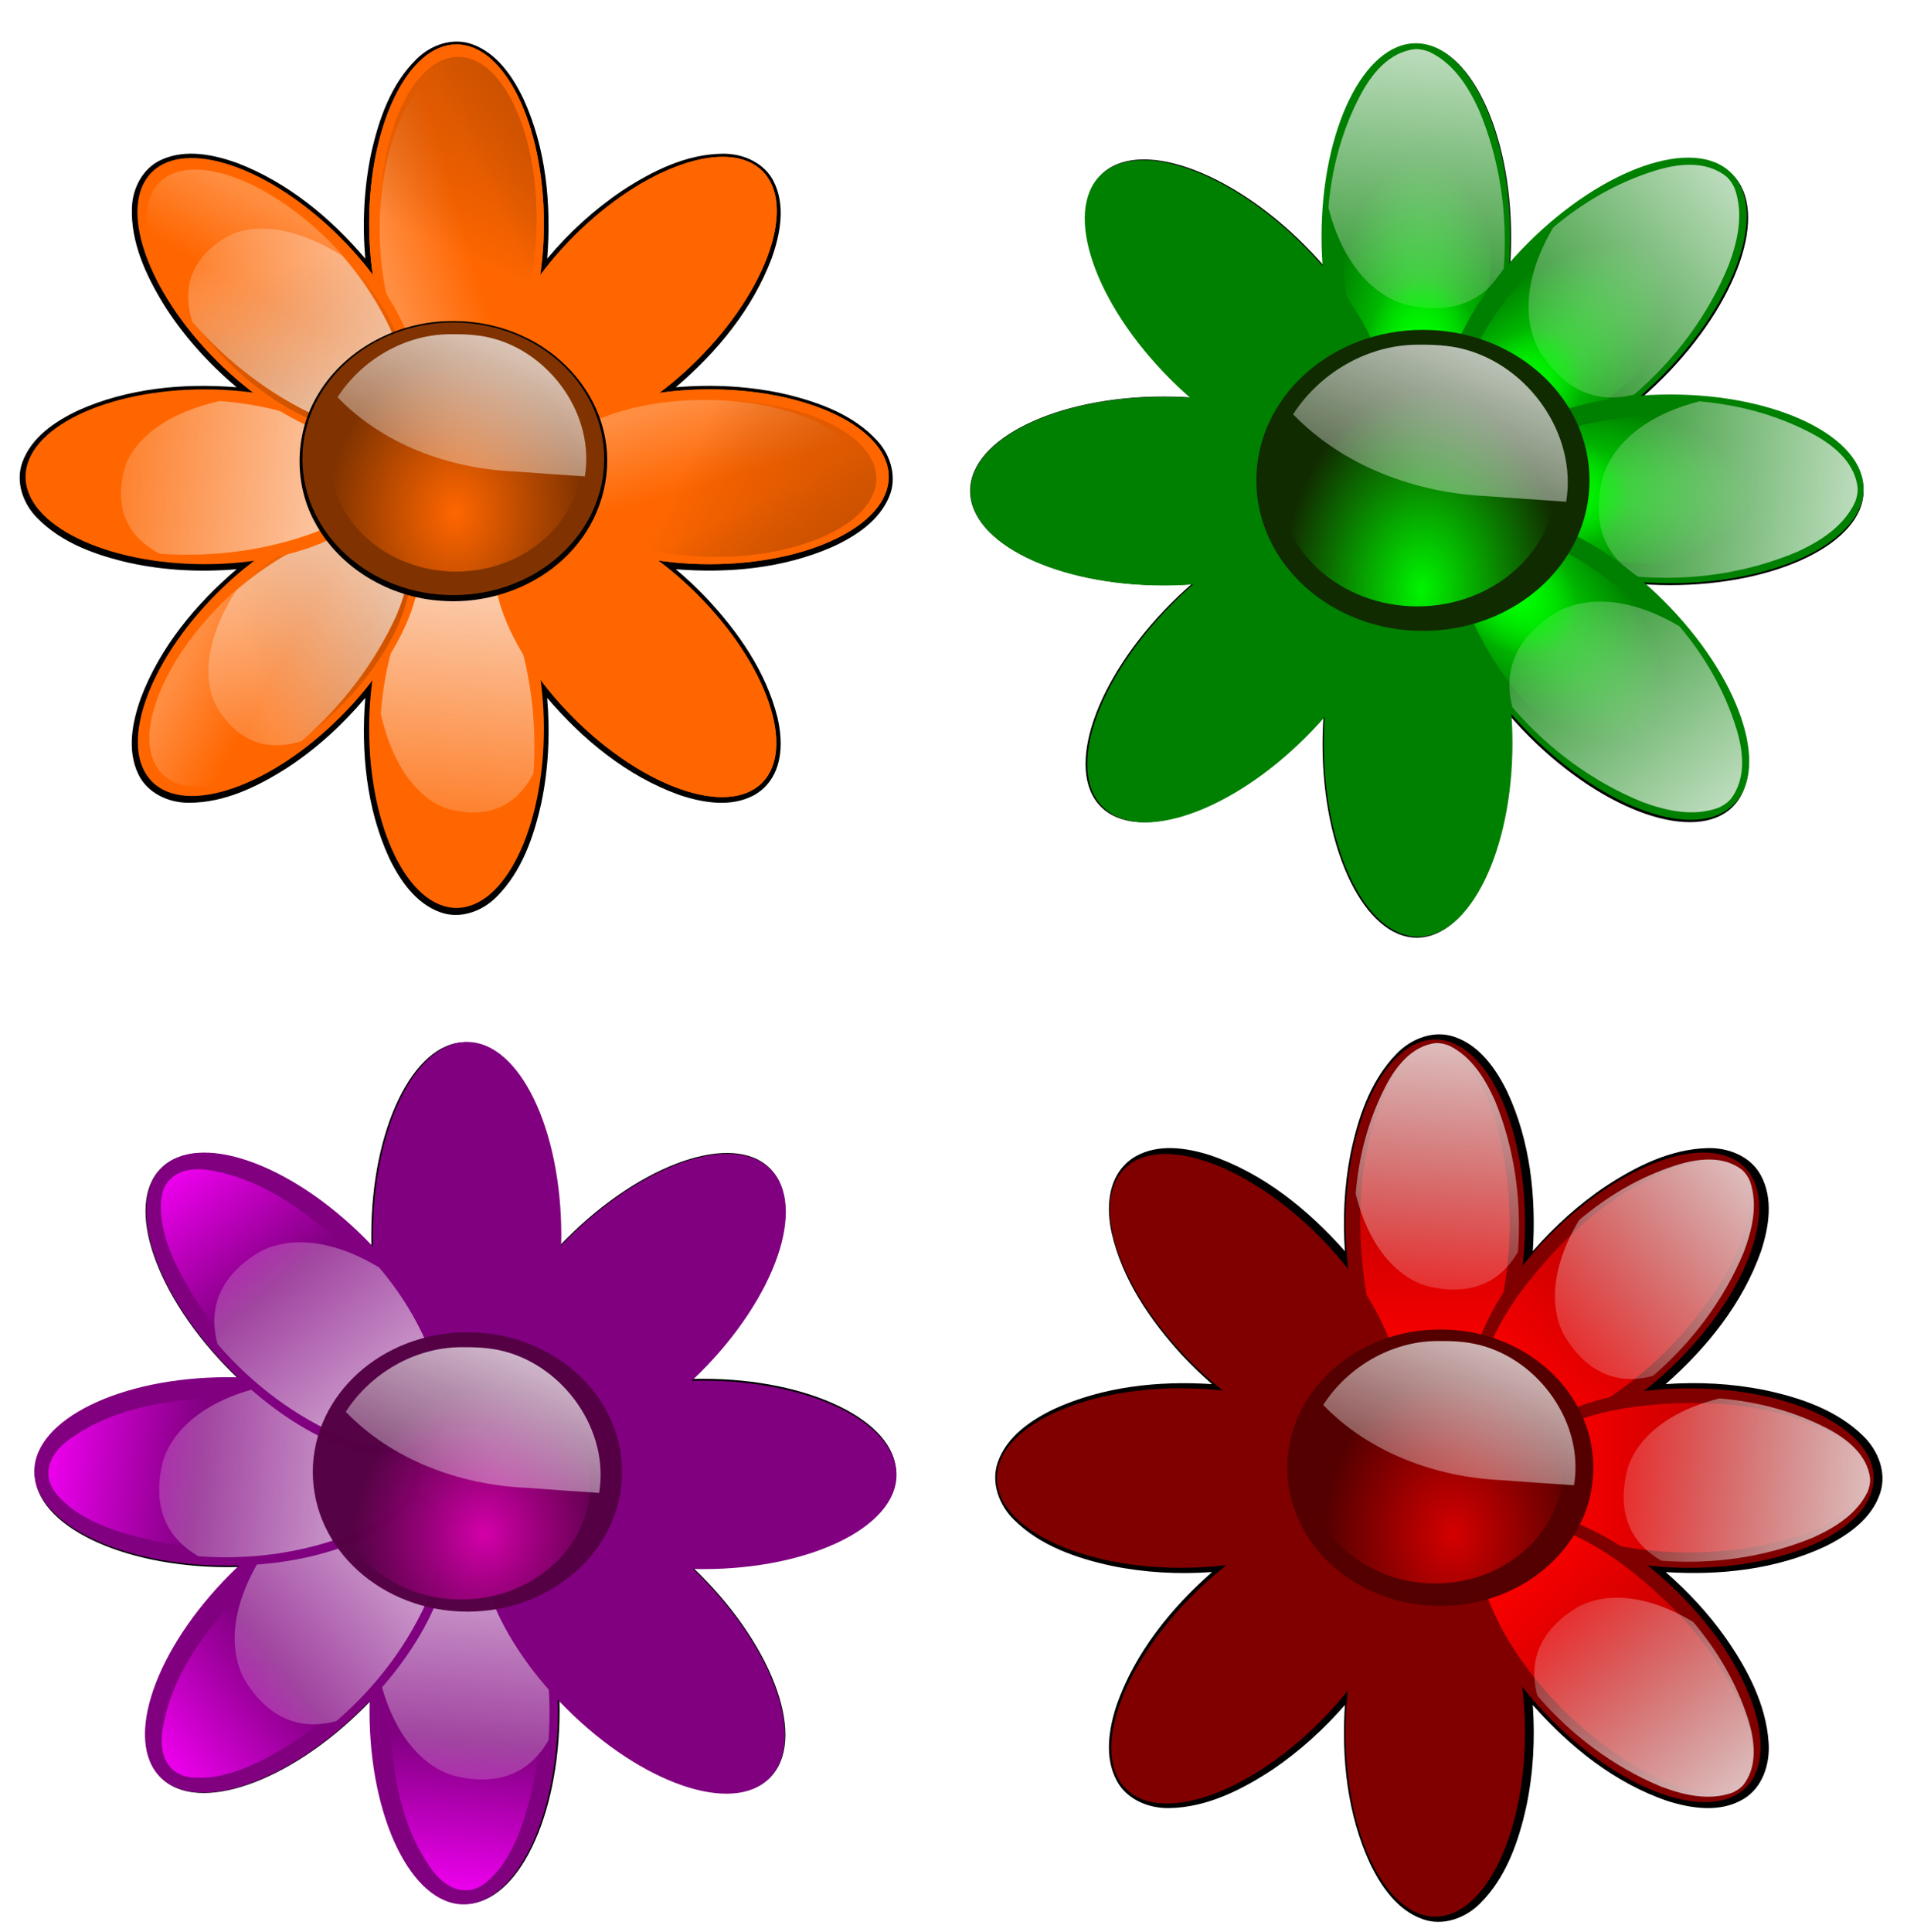 <?xml version="1.0" encoding="UTF-8" standalone="no"?>
<!-- Created with Inkscape (http://www.inkscape.org/) -->
<svg xmlns:rdf="http://www.w3.org/1999/02/22-rdf-syntax-ns#" xmlns="http://www.w3.org/2000/svg" xmlns:cc="http://creativecommons.org/ns#" xmlns:xlink="http://www.w3.org/1999/xlink" xmlns:dc="http://purl.org/dc/elements/1.1/" xmlns:svg="http://www.w3.org/2000/svg" xmlns:inkscape="http://www.inkscape.org/namespaces/inkscape" xmlns:sodipodi="http://sodipodi.sourceforge.net/DTD/sodipodi-0.dtd" xmlns:ns1="http://sozi.baierouge.fr" id="svg13513" viewBox="0 0 734.11 743.65" version="1.1" inkscape:version="0.91 r13725">
  <defs id="defs3">
    <filter id="filter13409" color-interpolation-filters="sRGB">
      <feGaussianBlur id="feGaussianBlur13411" stdDeviation="14.231"/>
    </filter>
    <linearGradient id="linearGradient13413" y2="834.48" xlink:href="#linearGradient5088" gradientUnits="userSpaceOnUse" x2="-3125.1" y1="991.34" x1="-3141.6"/>
    <linearGradient id="linearGradient5088">
      <stop id="stop5090" style="stop-color:#ff00ff" offset="0"/>
      <stop id="stop5092" style="stop-color:#ff00ff;stop-opacity:0" offset="1"/>
    </linearGradient>
    <filter id="filter4972" color-interpolation-filters="sRGB">
      <feGaussianBlur id="feGaussianBlur4974" stdDeviation="4.85"/>
    </filter>
    <linearGradient id="linearGradient13415" y2="432.08" xlink:href="#linearGradient4806" gradientUnits="userSpaceOnUse" x2="-2866.6" gradientTransform="matrix(1.143 0 0 1.091 -491.14 1505.7)" y1="48.442" x1="-2834.3"/>
    <linearGradient id="linearGradient4806">
      <stop id="stop4808" style="stop-color:#f9f9f9" offset="0"/>
      <stop id="stop4810" style="stop-color:#f9f9f9;stop-opacity:0" offset="1"/>
    </linearGradient>
    <filter id="filter5478" color-interpolation-filters="sRGB">
      <feGaussianBlur id="feGaussianBlur5480" stdDeviation="7.933"/>
    </filter>
    <linearGradient id="linearGradient13126" y2="166.76" gradientUnits="userSpaceOnUse" x2="-2915" gradientTransform="matrix(1.116 0 0 1.149 2323.7 1114)" y1="-189.99" x1="-2771.5">
      <stop id="stop4741" style="stop-color:#ffffff" offset="0"/>
      <stop id="stop4743" style="stop-color:#ffffff;stop-opacity:0" offset="1"/>
    </linearGradient>
    <filter id="filter12358-5" color-interpolation-filters="sRGB">
      <feGaussianBlur id="feGaussianBlur12360-6" stdDeviation="12.982"/>
    </filter>
    <linearGradient id="linearGradient4918-4">
      <stop id="stop4920-3" style="stop-color:#ff9955" offset="0"/>
      <stop id="stop4922-5" style="stop-color:#ff9955;stop-opacity:0" offset="1"/>
    </linearGradient>
    <linearGradient id="linearGradient4928-4">
      <stop id="stop4930-9" style="stop-color:#d45500" offset="0"/>
      <stop id="stop4932-6" style="stop-color:#803300;stop-opacity:0" offset="1"/>
    </linearGradient>
    <linearGradient id="linearGradient12518-5" y2="432.08" xlink:href="#linearGradient4806" gradientUnits="userSpaceOnUse" x2="-2866.6" gradientTransform="matrix(1.117 0 0 1.169 82.895 1580.5)" y1="48.442" x1="-2834.3"/>
    <filter id="filter12408-2" color-interpolation-filters="sRGB">
      <feGaussianBlur id="feGaussianBlur12410-0" stdDeviation="5.702"/>
    </filter>
    <filter id="filter5478-9-3" color-interpolation-filters="sRGB">
      <feGaussianBlur id="feGaussianBlur5480-5-7" stdDeviation="7.933"/>
    </filter>
    <linearGradient id="linearGradient12382-5" y2="166.76" gradientUnits="userSpaceOnUse" x2="-2915" gradientTransform="matrix(1.116 0 0 1.149 323.06 2006.8)" y1="-189.99" x1="-2771.5">
      <stop id="stop4741-7-3" style="stop-color:#ffffff" offset="0"/>
      <stop id="stop4743-0-4" style="stop-color:#ffffff;stop-opacity:0" offset="1"/>
    </linearGradient>
    <filter id="filter12938" color-interpolation-filters="sRGB">
      <feGaussianBlur id="feGaussianBlur12940" stdDeviation="14.694"/>
    </filter>
    <filter id="filter4797" height="1.12" width="1.279" color-interpolation-filters="sRGB" y="-.06" x="-.14">
      <feGaussianBlur id="feGaussianBlur4799" stdDeviation="8.111"/>
    </filter>
    <radialGradient id="radialGradient13028" xlink:href="#linearGradient5446" gradientUnits="userSpaceOnUse" cy="579.17" cx="-1993.5" gradientTransform="matrix(.011 -2.379 .974 .004 -2834.3 -4700.6)" r="89.156"/>
    <linearGradient id="linearGradient5446">
      <stop id="stop5448" style="stop-color:#00ff00" offset="0"/>
      <stop id="stop5450" style="stop-color:#00ff00;stop-opacity:0" offset="1"/>
    </linearGradient>
    <linearGradient id="linearGradient13030" y2="432.08" xlink:href="#linearGradient4806" gradientUnits="userSpaceOnUse" x2="-2866.6" gradientTransform="matrix(1.188 0 0 1.104 1089.6 -423.4)" y1="48.442" x1="-2834.3"/>
    <radialGradient id="radialGradient13032" xlink:href="#linearGradient5446" gradientUnits="userSpaceOnUse" cy="585.42" cx="-1949.4" gradientTransform="matrix(.032 -.684 .562 .027 -2557.4 -1341.9)" r="89.156"/>
    <filter id="filter5478-2" color-interpolation-filters="sRGB">
      <feGaussianBlur id="feGaussianBlur5480-8" stdDeviation="7.933"/>
    </filter>
    <linearGradient id="linearGradient13078" y2="166.76" gradientUnits="userSpaceOnUse" x2="-2915" gradientTransform="matrix(1.116 0 0 1.149 1266.2 1548.7)" y1="-189.99" x1="-2771.5">
      <stop id="stop4741-7" style="stop-color:#ffffff" offset="0"/>
      <stop id="stop4743-7" style="stop-color:#ffffff;stop-opacity:0" offset="1"/>
    </linearGradient>
    <filter id="filter9985" color-interpolation-filters="sRGB">
      <feGaussianBlur id="feGaussianBlur9987" stdDeviation="4.291"/>
    </filter>
    <linearGradient id="linearGradient10072" y2="599.14" xlink:href="#linearGradient4992" gradientUnits="userSpaceOnUse" x2="-3128.1" y1="937.98" x1="-3129.4"/>
    <linearGradient id="linearGradient4992">
      <stop id="stop4994" style="stop-color:#ff0000" offset="0"/>
      <stop id="stop4996" style="stop-color:#ff0000;stop-opacity:0" offset="1"/>
    </linearGradient>
    <filter id="filter4972-7" color-interpolation-filters="sRGB">
      <feGaussianBlur id="feGaussianBlur4974-5" stdDeviation="4.85"/>
    </filter>
    <linearGradient id="linearGradient10074" y2="432.08" xlink:href="#linearGradient4806" gradientUnits="userSpaceOnUse" x2="-2866.6" gradientTransform="matrix(1.155 0 0 1.104 -114.04 -161.57)" y1="48.442" x1="-2834.3"/>
    <filter id="filter5478-5" color-interpolation-filters="sRGB">
      <feGaussianBlur id="feGaussianBlur5480-7" stdDeviation="7.933"/>
    </filter>
    <linearGradient id="linearGradient10106" y2="166.76" gradientUnits="userSpaceOnUse" x2="-2915" gradientTransform="matrix(1.116 0 0 1.149 464.46 2007.9)" y1="-189.99" x1="-2771.5">
      <stop id="stop4741-5" style="stop-color:#ffffff" offset="0"/>
      <stop id="stop4743-3" style="stop-color:#ffffff;stop-opacity:0" offset="1"/>
    </linearGradient>
    <radialGradient id="radialGradient18741" gradientUnits="userSpaceOnUse" cy="132.11" cx="-2879.2" gradientTransform="matrix(.105 -1.029 .908 .093 -2628.8 -2864.3)" r="184.35">
      <stop id="stop5814" style="stop-color:#d400aa" offset="0"/>
      <stop id="stop5816" style="stop-color:#c0009a;stop-opacity:0" offset="1"/>
    </radialGradient>
    <linearGradient id="linearGradient18743" y2="303.01" xlink:href="#linearGradient4918-4" gradientUnits="userSpaceOnUse" x2="-2827.1" y1="322.73" x1="-2907"/>
    <linearGradient id="linearGradient18745" y2="352.09" xlink:href="#linearGradient4928-4" gradientUnits="userSpaceOnUse" x2="-2856.2" y1="99.262" x1="-2712.5"/>
    <linearGradient id="linearGradient18747" y2="242.6" xlink:href="#linearGradient4928-4" gradientUnits="userSpaceOnUse" x2="-2822" y1="151.02" x1="-2616.6"/>
    <radialGradient id="radialGradient18815" gradientUnits="userSpaceOnUse" cy="153.21" cx="-2797.1" gradientTransform="matrix(.063 -1.134 .911 .051 -2805.5 -3061.3)" r="184.35">
      <stop id="stop5796-0" style="stop-color:#ff6600" offset="0"/>
      <stop id="stop5798-6" style="stop-color:#ff6600;stop-opacity:0" offset="1"/>
    </radialGradient>
    <radialGradient id="radialGradient18817" gradientUnits="userSpaceOnUse" cy="189.13" cx="-2836.3" gradientTransform="matrix(.042 -1.302 .912 .029 -2889.6 -3522.4)" r="184.35">
      <stop id="stop5484" style="stop-color:#00f500" offset="0"/>
      <stop id="stop5486" style="stop-color:#00f500;stop-opacity:0" offset="1"/>
    </radialGradient>
    <radialGradient id="radialGradient18819" gradientUnits="userSpaceOnUse" cy="163.44" cx="-2787.7" gradientTransform="matrix(8.2081e-8 -1.129 .912 6.6359e-8 -2966.5 -3015.2)" r="184.35">
      <stop id="stop5774" style="stop-color:#d40000" offset="0"/>
      <stop id="stop5776" style="stop-color:#d40000;stop-opacity:0" offset="1"/>
    </radialGradient>
  </defs>
  <g id="layer1" transform="translate(-38.844 -291.18)">
    <g id="g13445" transform="matrix(.233 0 0 .233 889.91 331.01)">
      <g id="g13314" style="filter:url(#filter13409)" transform="translate(55.776 86.2)">
        <g id="g13386" transform="matrix(1.252 -1.252 1.252 1.252 -379.29 -4587.1)">
          <path id="path13394" style="fill:#000000" d="m-3724.5 1725.2c-23.845 2.747-39.34 23.673-49.059 42.599-16.612 32.44-25.582 67.535-28.564 103.27 16.401 65.786 52.775 85.63 71.272 89.836 45.99 10.457 71.89-9.181 85.867-33.765 3.683-49.717-3.384-100.28-22.423-146.49-9.477-20.937-22.449-42.444-44.453-53.069-4.036-1.579-8.26-2.569-12.64-2.387zm1.612-1.278c-18.413 2.463-31.735 18.432-40.253 34.897-26.093 50.7-32.584 110.48-27.863 167.52 3.268 40.677 11.715 82.517 34.425 116.12 7.885 12.619 20.123 24.822 35.346 24.668 13.908 0.14 24.19-11.406 32.692-21.746 16.408-22.449 24.363-50.653 30.473-78.064 11.919-58.318 8.815-120.17-8.659-176.77-7.743-22.797-18.616-45.579-37.106-60.224-5.574-3.981-12.18-6.622-19.056-6.403zm-1.834 3.642c-22.404 2.365-37.702 21.697-47.356 40.304-31.277 60.032-34.065 131.03-23.475 196.83 6.69 36.065 19.492 73.222 46.174 99.296 12.276 10.636 32.146 14.584 45.527 3.912 24.176-15.981 35.246-44.455 44.2-70.714 17.936-58.992 17.895-123.45 2.783-183.07-7.768-27.756-19.441-56.314-41.094-76.016-7.52-6.179-16.859-10.82-26.76-10.541zm89.328 172.51c0 99.504-39.329 180.17-87.843 180.17s-87.843-80.664-87.843-180.17c0-99.504 39.329-180.17 87.843-180.17s87.843 80.664 87.843 180.17zm-86.58-268.5c23.845-2.747 39.34-23.673 49.059-42.599 16.612-32.44 25.582-67.535 28.564-103.27-16.401-65.786-52.775-85.63-71.272-89.836-45.99-10.457-71.89 9.181-85.867 33.765-3.683 49.717 3.384 100.28 22.423 146.49 9.477 20.937 22.449 42.444 44.453 53.069 4.036 1.579 8.26 2.569 12.64 2.387zm-1.612 1.278c18.413-2.463 31.735-18.432 40.253-34.897 26.093-50.7 32.584-110.48 27.863-167.52-3.267-40.677-11.715-82.517-34.425-116.12-7.886-12.619-20.123-24.822-35.346-24.668-13.908-0.14-24.19 11.406-32.692 21.746-16.408 22.449-24.363 50.653-30.473 78.064-11.919 58.318-8.815 120.17 8.659 176.77 7.743 22.797 18.616 45.579 37.106 60.224 5.575 3.981 12.18 6.622 19.056 6.403zm1.834-3.642c22.404-2.365 37.702-21.697 47.356-40.304 31.277-60.032 34.065-131.03 23.475-196.83-6.69-36.065-19.492-73.222-46.174-99.296-12.276-10.636-32.146-14.584-45.527-3.912-24.176 15.981-35.246 44.455-44.2 70.714-17.936 58.992-17.895 123.45-2.783 183.07 7.768 27.756 19.441 56.314 41.094 76.016 7.52 6.179 16.859 10.82 26.76 10.541zm-89.328-172.51c0-99.504 39.329-180.17 87.843-180.17s87.843 80.664 87.843 180.17c0 99.504-39.329 180.17-87.843 180.17s-87.843-80.664-87.843-180.17zm120.05 255.68c-14.919 18.804-11.079 44.557-4.568 64.812 11.192 34.685 29.666 65.844 52.828 93.224 58.115 34.92 97.866 23.232 113.92 13.126 39.915-25.126 44.342-57.326 36.842-84.593-32.551-37.759-73.301-68.516-119.44-87.726-21.506-8.104-45.887-14.139-68.959-6.093-3.97 1.737-7.658 4.024-10.626 7.25zm0.236-2.043c-11.278 14.762-9.407 35.473-3.788 53.139 17.4 54.301 55.078 101.16 98.756 138.16 31.073 26.453 66.632 50.065 106.45 57.766 14.499 3.347 31.781 3.323 42.436-7.551 9.934-9.735 9.039-25.17 7.74-38.494-4.272-27.476-18.59-53.045-33.652-76.748-32.809-49.665-78.739-91.204-131.12-118.87-21.594-10.645-45.393-19.066-68.822-16.347-6.757 1.127-13.295 3.93-18.002 8.947zm1.279 3.872c-14.17 17.514-11.317 42.002-4.986 61.985 20.333 64.565 68.564 116.74 122.58 155.78 30.232 20.771 65.559 37.993 102.86 37.563 16.201-1.16 33.044-12.418 34.959-29.426 5.795-28.396-6.511-56.357-18.748-81.256-29.032-54.396-74.637-99.944-127.48-131.42-25.119-14.134-53.567-26.073-82.809-24.694-9.687 0.948-19.572 4.27-26.375 11.469zm185.15 58.822c70.36 70.36 99.588 155.21 65.284 189.51-34.305 34.305-119.15 5.076-189.51-65.284s-99.588-155.21-65.284-189.51c34.305-34.305 119.15-5.076 189.51 65.284zm-251.08-128.64c14.919-18.804 11.079-44.557 4.568-64.812-11.192-34.685-29.666-65.844-52.828-93.224-58.115-34.92-97.866-23.232-113.92-13.126-39.915 25.126-44.342 57.326-36.842 84.593 32.551 37.759 73.301 68.516 119.44 87.726 21.506 8.103 45.887 14.139 68.959 6.092 3.97-1.737 7.657-4.024 10.626-7.249zm-0.236 2.043c11.278-14.762 9.407-35.473 3.788-53.139-17.4-54.301-55.078-101.16-98.756-138.16-31.073-26.453-66.632-50.065-106.45-57.766-14.499-3.347-31.781-3.323-42.436 7.551-9.934 9.735-9.039 25.17-7.74 38.494 4.272 27.476 18.59 53.045 33.652 76.747 32.809 49.665 78.738 91.204 131.12 118.87 21.595 10.645 45.393 19.066 68.823 16.347 6.757-1.127 13.295-3.93 18.002-8.947zm-1.279-3.872c14.17-17.514 11.317-42.002 4.986-61.985-20.333-64.565-68.564-116.74-122.58-155.78-30.232-20.771-65.559-37.993-102.86-37.563-16.201 1.16-33.044 12.418-34.959 29.426-5.795 28.396 6.511 56.357 18.748 81.256 29.032 54.396 74.637 99.944 127.48 131.42 25.119 14.133 53.567 26.073 82.809 24.694 9.687-0.948 19.572-4.27 26.375-11.469zm-185.15-58.821c-70.36-70.36-99.588-155.21-65.284-189.51 34.305-34.305 119.15-5.076 189.51 65.284s99.588 155.21 65.284 189.51c-34.305 34.305-119.15 5.076-189.51-65.284zm265.68 95.906c2.747 23.845 23.673 39.34 42.599 49.059 32.44 16.612 67.535 25.582 103.27 28.564 65.786-16.401 85.63-52.775 89.836-71.272 10.457-45.99-9.181-71.89-33.765-85.867-49.717-3.683-100.28 3.384-146.49 22.423-20.937 9.477-42.444 22.449-53.069 44.453-1.579 4.036-2.569 8.26-2.387 12.64zm-1.278-1.612c2.463 18.413 18.432 31.735 34.897 40.253 50.7 26.093 110.48 32.584 167.52 27.863 40.677-3.267 82.517-11.715 116.12-34.425 12.619-7.885 24.822-20.123 24.668-35.346 0.14-13.908-11.406-24.19-21.746-32.692-22.449-16.408-50.653-24.363-78.064-30.474-58.318-11.919-120.17-8.815-176.77 8.659-22.797 7.743-45.579 18.616-60.224 37.106-3.981 5.575-6.622 12.18-6.403 19.056zm3.642 1.834c2.365 22.404 21.697 37.702 40.304 47.356 60.032 31.277 131.03 34.065 196.83 23.475 36.065-6.69 73.222-19.492 99.296-46.174 10.636-12.276 14.584-32.146 3.912-45.527-15.981-24.176-44.455-35.246-70.714-44.2-58.992-17.936-123.45-17.895-183.07-2.783-27.756 7.768-56.314 19.441-76.016 41.094-6.179 7.52-10.82 16.859-10.541 26.76zm172.51-89.328c99.504 0 180.17 39.329 180.17 87.843s-80.664 87.843-180.17 87.843c-99.504 0-180.17-39.329-180.17-87.843s80.664-87.843 180.17-87.843zm-268.5 86.58c-2.747-23.845-23.673-39.34-42.599-49.059-32.44-16.612-67.535-25.582-103.27-28.564-65.786 16.401-85.63 52.775-89.836 71.272-10.457 45.99 9.181 71.89 33.765 85.867 49.717 3.683 100.28-3.384 146.49-22.423 20.937-9.477 42.444-22.449 53.069-44.453 1.579-4.036 2.569-8.26 2.387-12.64zm1.278 1.612c-2.463-18.413-18.432-31.735-34.897-40.254-50.7-26.093-110.48-32.584-167.52-27.863-40.677 3.267-82.517 11.715-116.12 34.425-12.619 7.885-24.822 20.123-24.668 35.346-0.14 13.908 11.406 24.19 21.746 32.692 22.449 16.408 50.653 24.363 78.064 30.473 58.318 11.919 120.17 8.815 176.77-8.659 22.797-7.743 45.579-18.616 60.224-37.106 3.981-5.575 6.622-12.18 6.403-19.056zm-3.642-1.834c-2.365-22.404-21.697-37.702-40.304-47.356-60.032-31.277-131.03-34.065-196.83-23.475-36.065 6.69-73.222 19.492-99.296 46.174-10.636 12.276-14.584 32.146-3.912 45.527 15.981 24.176 44.455 35.246 70.714 44.2 58.992 17.936 123.45 17.895 183.07 2.783 27.756-7.768 56.314-19.441 76.016-41.094 6.179-7.52 10.82-16.859 10.541-26.76zm-172.51 89.328c-99.504 0-180.17-39.329-180.17-87.843s80.664-87.843 180.17-87.843c99.504 0 180.17 39.329 180.17 87.843s-80.664 87.843-180.17 87.843zm255.68-120.05c18.804 14.919 44.557 11.079 64.812 4.568 34.685-11.192 65.844-29.666 93.224-52.828 34.92-58.115 23.232-97.867 13.126-113.92-25.126-39.915-57.326-44.342-84.593-36.842-37.759 32.551-68.516 73.301-87.726 119.44-8.104 21.506-14.139 45.886-6.092 68.959 1.737 3.97 4.024 7.657 7.249 10.626zm-2.043-0.236c14.762 11.278 35.473 9.407 53.139 3.788 54.301-17.4 101.16-55.078 138.16-98.756 26.453-31.073 50.065-66.632 57.766-106.45 3.347-14.499 3.323-31.781-7.551-42.436-9.735-9.933-25.17-9.039-38.494-7.74-27.476 4.272-53.045 18.59-76.747 33.652-49.665 32.809-91.204 78.739-118.87 131.12-10.645 21.595-19.066 45.393-16.347 68.822 1.127 6.757 3.93 13.295 8.947 18.002zm3.872-1.279c17.515 14.17 42.002 11.317 61.985 4.986 64.565-20.333 116.74-68.564 155.78-122.58 20.771-30.232 37.993-65.559 37.563-102.86-1.159-16.201-12.418-33.044-29.426-34.959-28.396-5.795-56.357 6.511-81.256 18.748-54.396 29.032-99.944 74.637-131.42 127.48-14.133 25.119-26.073 53.567-24.694 82.809 0.948 9.687 4.27 19.572 11.468 26.375zm58.822-185.15c70.36-70.36 155.21-99.588 189.51-65.284 34.305 34.305 5.076 119.15-65.284 189.51s-155.21 99.588-189.51 65.283c-34.305-34.305-5.076-119.15 65.284-189.51zm-128.64 251.08c-18.804-14.919-44.557-11.079-64.812-4.568-34.685 11.192-65.844 29.666-93.224 52.828-34.92 58.115-23.232 97.867-13.126 113.92 25.126 39.915 57.326 44.342 84.593 36.842 37.759-32.551 68.516-73.301 87.726-119.44 8.104-21.506 14.139-45.886 6.092-68.959-1.737-3.97-4.024-7.657-7.249-10.626zm2.043 0.236c-14.762-11.278-35.473-9.407-53.139-3.788-54.301 17.4-101.16 55.078-138.16 98.756-26.453 31.073-50.065 66.632-57.766 106.45-3.347 14.499-3.323 31.781 7.551 42.436 9.735 9.933 25.17 9.039 38.494 7.74 27.476-4.272 53.045-18.59 76.747-33.652 49.665-32.809 91.204-78.739 118.87-131.12 10.645-21.595 19.066-45.393 16.347-68.822-1.127-6.757-3.93-13.295-8.947-18.002zm-3.872 1.279c-17.515-14.17-42.002-11.317-61.985-4.986-64.565 20.333-116.74 68.564-155.78 122.58-20.771 30.232-37.993 65.559-37.563 102.86 1.16 16.201 12.418 33.044 29.426 34.959 28.396 5.795 56.357-6.511 81.256-18.748 54.396-29.032 99.944-74.637 131.42-127.48 14.133-25.119 26.073-53.567 24.694-82.809-0.948-9.687-4.27-19.572-11.468-26.375zm-58.822 185.15c-70.36 70.36-155.21 99.588-189.51 65.284-34.305-34.305-5.076-119.15 65.284-189.51s155.21-99.588 189.51-65.284c34.305 34.305 5.076 119.15-65.284 189.51z"/>
        </g>
      </g>
      <g id="g13240" transform="translate(167.33 136.91)">
        <g id="g13132" transform="matrix(1.771 0 0 1.771 3584.6 -731.84)">
          <path id="path4882" style="fill:#800080" d="m-2751.8 327.21c0 99.504-33.71 180.17-75.294 180.17s-75.294-80.664-75.294-180.17c0-99.504 33.71-180.17 75.294-180.17s75.294 80.664 75.294 180.17z" transform="matrix(1.167 0 0 1 -449.2 1508.1)"/>
          <path id="path4976" style="fill:#800080" d="m-3749 1662.8c-22.404 2.365-37.702 21.697-47.356 40.304-31.277 60.032-34.065 131.03-23.475 196.83 6.69 36.065 19.492 73.222 46.174 99.296 12.276 10.636 32.146 14.584 45.527 3.912 24.176-15.981 35.246-44.455 44.2-70.714 17.936-58.992 17.895-123.45 2.783-183.07-7.768-27.756-19.441-56.314-41.094-76.016-7.52-6.179-16.859-10.82-26.76-10.541z"/>
          <path id="path5018" style="filter:url(#filter4972);fill:url(#linearGradient13413)" d="m-3133 639c-18.873 2.369-32.526 17.722-41.257 33.554-26.744 48.749-33.397 106.23-28.558 161.08 3.349 39.112 12.007 79.342 35.284 111.65 8.082 12.133 20.625 23.867 36.228 23.719 14.255 0.135 24.793-10.967 33.508-20.909 16.817-21.585 24.971-48.704 31.233-75.06 12.216-56.074 9.034-115.54-8.875-169.97-7.936-21.919-19.08-43.825-38.031-57.906-5.714-3.828-12.484-6.367-19.531-6.156z" transform="matrix(.976 0 0 1.04 -690.35 994.56)"/>
          <path id="path4978" style="fill:url(#linearGradient13415)" d="m-3748.8 1660.4c-23.845 2.747-39.34 23.673-49.059 42.599-16.612 32.44-25.582 67.535-28.564 103.27 16.401 65.786 52.775 85.63 71.272 89.836 45.99 10.457 71.89-9.181 85.867-33.765 3.683-49.717-3.384-100.28-22.423-146.49-9.477-20.937-22.449-42.444-44.453-53.069-4.036-1.579-8.26-2.569-12.64-2.387z"/>
        </g>
        <g id="g13142" transform="matrix(-1.771 0 0 -1.771 -9686.7 4982.5)">
          <path id="path13144" style="fill:#800080" d="m-2751.8 327.21c0 99.504-33.71 180.17-75.294 180.17s-75.294-80.664-75.294-180.17c0-99.504 33.71-180.17 75.294-180.17s75.294 80.664 75.294 180.17z" transform="matrix(1.167 0 0 1 -449.2 1508.1)"/>
          <path id="path13146" style="fill:#800080" d="m-3749 1662.8c-22.404 2.365-37.702 21.697-47.356 40.304-31.277 60.032-34.065 131.03-23.475 196.83 6.69 36.065 19.492 73.222 46.174 99.296 12.276 10.636 32.146 14.584 45.527 3.912 24.176-15.981 35.246-44.455 44.2-70.714 17.936-58.992 17.895-123.45 2.783-183.07-7.768-27.756-19.441-56.314-41.094-76.016-7.52-6.179-16.859-10.82-26.76-10.541z"/>
          <path id="path13148" style="filter:url(#filter4972);fill:url(#linearGradient13413)" d="m-3133 639c-18.873 2.369-32.526 17.722-41.257 33.554-26.744 48.749-33.397 106.23-28.558 161.08 3.349 39.112 12.007 79.342 35.284 111.65 8.082 12.133 20.625 23.867 36.228 23.719 14.255 0.135 24.793-10.967 33.508-20.909 16.817-21.585 24.971-48.704 31.233-75.06 12.216-56.074 9.034-115.54-8.875-169.97-7.936-21.919-19.08-43.825-38.031-57.906-5.714-3.828-12.484-6.367-19.531-6.156z" transform="matrix(.976 0 0 1.04 -690.35 994.56)"/>
          <path id="path13150" style="fill:url(#linearGradient13415)" d="m-3748.8 1660.4c-23.845 2.747-39.34 23.673-49.059 42.599-16.612 32.44-25.582 67.535-28.564 103.27 16.401 65.786 52.775 85.63 71.272 89.836 45.99 10.457 71.89-9.181 85.867-33.765 3.683-49.717-3.384-100.28-22.423-146.49-9.477-20.937-22.449-42.444-44.453-53.069-4.036-1.579-8.26-2.569-12.64-2.387z"/>
        </g>
        <g id="g13156" transform="matrix(1.252 1.252 -1.252 1.252 3661.4 4797.1)">
          <path id="path13158" style="fill:#800080" d="m-2751.8 327.21c0 99.504-33.71 180.17-75.294 180.17s-75.294-80.664-75.294-180.17c0-99.504 33.71-180.17 75.294-180.17s75.294 80.664 75.294 180.17z" transform="matrix(1.167 0 0 1 -449.2 1508.1)"/>
          <path id="path13160" style="fill:#800080" d="m-3749 1662.8c-22.404 2.365-37.702 21.697-47.356 40.304-31.277 60.032-34.065 131.03-23.475 196.83 6.69 36.065 19.492 73.222 46.174 99.296 12.276 10.636 32.146 14.584 45.527 3.912 24.176-15.981 35.246-44.455 44.2-70.714 17.936-58.992 17.895-123.45 2.783-183.07-7.768-27.756-19.441-56.314-41.094-76.016-7.52-6.179-16.859-10.82-26.76-10.541z"/>
          <path id="path13162" style="filter:url(#filter4972);fill:url(#linearGradient13413)" d="m-3133 639c-18.873 2.369-32.526 17.722-41.257 33.554-26.744 48.749-33.397 106.23-28.558 161.08 3.349 39.112 12.007 79.342 35.284 111.65 8.082 12.133 20.625 23.867 36.228 23.719 14.255 0.135 24.793-10.967 33.508-20.909 16.817-21.585 24.971-48.704 31.233-75.06 12.216-56.074 9.034-115.54-8.875-169.97-7.936-21.919-19.08-43.825-38.031-57.906-5.714-3.828-12.484-6.367-19.531-6.156z" transform="matrix(.976 0 0 1.04 -690.35 994.56)"/>
          <path id="path13164" style="fill:url(#linearGradient13415)" d="m-3748.8 1660.4c-23.845 2.747-39.34 23.673-49.059 42.599-16.612 32.44-25.582 67.535-28.564 103.27 16.401 65.786 52.775 85.63 71.272 89.836 45.99 10.457 71.89-9.181 85.867-33.765 3.683-49.717-3.384-100.28-22.423-146.49-9.477-20.937-22.449-42.444-44.453-53.069-4.036-1.579-8.26-2.569-12.64-2.387z"/>
        </g>
        <g id="g13166" transform="matrix(-1.252 -1.252 1.252 -1.252 -9763.5 -546.43)">
          <path id="path13168" style="fill:#800080" d="m-2751.8 327.21c0 99.504-33.71 180.17-75.294 180.17s-75.294-80.664-75.294-180.17c0-99.504 33.71-180.17 75.294-180.17s75.294 80.664 75.294 180.17z" transform="matrix(1.167 0 0 1 -449.2 1508.1)"/>
          <path id="path13170" style="fill:#800080" d="m-3749 1662.8c-22.404 2.365-37.702 21.697-47.356 40.304-31.277 60.032-34.065 131.03-23.475 196.83 6.69 36.065 19.492 73.222 46.174 99.296 12.276 10.636 32.146 14.584 45.527 3.912 24.176-15.981 35.246-44.455 44.2-70.714 17.936-58.992 17.895-123.45 2.783-183.07-7.768-27.756-19.441-56.314-41.094-76.016-7.52-6.179-16.859-10.82-26.76-10.541z"/>
          <path id="path13172" style="filter:url(#filter4972);fill:url(#linearGradient13413)" d="m-3133 639c-18.873 2.369-32.526 17.722-41.257 33.554-26.744 48.749-33.397 106.23-28.558 161.08 3.349 39.112 12.007 79.342 35.284 111.65 8.082 12.133 20.625 23.867 36.228 23.719 14.255 0.135 24.793-10.967 33.508-20.909 16.817-21.585 24.971-48.704 31.233-75.06 12.216-56.074 9.034-115.54-8.875-169.97-7.936-21.919-19.08-43.825-38.031-57.906-5.714-3.828-12.484-6.367-19.531-6.156z" transform="matrix(.976 0 0 1.04 -690.35 994.56)"/>
          <path id="path13174" style="fill:url(#linearGradient13415)" d="m-3748.8 1660.4c-23.845 2.747-39.34 23.673-49.059 42.599-16.612 32.44-25.582 67.535-28.564 103.27 16.401 65.786 52.775 85.63 71.272 89.836 45.99 10.457 71.89-9.181 85.867-33.765 3.683-49.717-3.384-100.28-22.423-146.49-9.477-20.937-22.449-42.444-44.453-53.069-4.036-1.579-8.26-2.569-12.64-2.387z"/>
        </g>
        <g id="g13184" transform="matrix(0 1.771 -1.771 0 -193.87 8760.9)">
          <path id="path13186" style="fill:#800080" d="m-2751.8 327.21c0 99.504-33.71 180.17-75.294 180.17s-75.294-80.664-75.294-180.17c0-99.504 33.71-180.17 75.294-180.17s75.294 80.664 75.294 180.17z" transform="matrix(1.167 0 0 1 -449.2 1508.1)"/>
          <path id="path13188" style="fill:#800080" d="m-3749 1662.8c-22.404 2.365-37.702 21.697-47.356 40.304-31.277 60.032-34.065 131.03-23.475 196.83 6.69 36.065 19.492 73.222 46.174 99.296 12.276 10.636 32.146 14.584 45.527 3.912 24.176-15.981 35.246-44.455 44.2-70.714 17.936-58.992 17.895-123.45 2.783-183.07-7.768-27.756-19.441-56.314-41.094-76.016-7.52-6.179-16.859-10.82-26.76-10.541z"/>
          <path id="path13190" style="filter:url(#filter4972);fill:url(#linearGradient13413)" d="m-3133 639c-18.873 2.369-32.526 17.722-41.257 33.554-26.744 48.749-33.397 106.23-28.558 161.08 3.349 39.112 12.007 79.342 35.284 111.65 8.082 12.133 20.625 23.867 36.228 23.719 14.255 0.135 24.793-10.967 33.508-20.909 16.817-21.585 24.971-48.704 31.233-75.06 12.216-56.074 9.034-115.54-8.875-169.97-7.936-21.919-19.08-43.825-38.031-57.906-5.714-3.828-12.484-6.367-19.531-6.156z" transform="matrix(.976 0 0 1.04 -690.35 994.56)"/>
          <path id="path13192" style="fill:url(#linearGradient13415)" d="m-3748.8 1660.4c-23.845 2.747-39.34 23.673-49.059 42.599-16.612 32.44-25.582 67.535-28.564 103.27 16.401 65.786 52.775 85.63 71.272 89.836 45.99 10.457 71.89-9.181 85.867-33.765 3.683-49.717-3.384-100.28-22.423-146.49-9.477-20.937-22.449-42.444-44.453-53.069-4.036-1.579-8.26-2.569-12.64-2.387z"/>
        </g>
        <g id="g13194" transform="matrix(0 -1.771 1.771 0 -5908.2 -4510.3)">
          <path id="path13196" style="fill:#800080" d="m-2751.8 327.21c0 99.504-33.71 180.17-75.294 180.17s-75.294-80.664-75.294-180.17c0-99.504 33.71-180.17 75.294-180.17s75.294 80.664 75.294 180.17z" transform="matrix(1.167 0 0 1 -449.2 1508.1)"/>
          <path id="path13198" style="fill:#800080" d="m-3749 1662.8c-22.404 2.365-37.702 21.697-47.356 40.304-31.277 60.032-34.065 131.03-23.475 196.83 6.69 36.065 19.492 73.222 46.174 99.296 12.276 10.636 32.146 14.584 45.527 3.912 24.176-15.981 35.246-44.455 44.2-70.714 17.936-58.992 17.895-123.45 2.783-183.07-7.768-27.756-19.441-56.314-41.094-76.016-7.52-6.179-16.859-10.82-26.76-10.541z"/>
          <path id="path13200" style="filter:url(#filter4972);fill:url(#linearGradient13413)" d="m-3133 639c-18.873 2.369-32.526 17.722-41.257 33.554-26.744 48.749-33.397 106.23-28.558 161.08 3.349 39.112 12.007 79.342 35.284 111.65 8.082 12.133 20.625 23.867 36.228 23.719 14.255 0.135 24.793-10.967 33.508-20.909 16.817-21.585 24.971-48.704 31.233-75.06 12.216-56.074 9.034-115.54-8.875-169.97-7.936-21.919-19.08-43.825-38.031-57.906-5.714-3.828-12.484-6.367-19.531-6.156z" transform="matrix(.976 0 0 1.04 -690.35 994.56)"/>
          <path id="path13202" style="fill:url(#linearGradient13415)" d="m-3748.8 1660.4c-23.845 2.747-39.34 23.673-49.059 42.599-16.612 32.44-25.582 67.535-28.564 103.27 16.401 65.786 52.775 85.63 71.272 89.836 45.99 10.457 71.89-9.181 85.867-33.765 3.683-49.717-3.384-100.28-22.423-146.49-9.477-20.937-22.449-42.444-44.453-53.069-4.036-1.579-8.26-2.569-12.64-2.387z"/>
        </g>
        <g id="g13212" transform="matrix(-1.252 1.252 -1.252 -1.252 -5722.8 8837.7)">
          <path id="path13214" style="fill:#800080" d="m-2751.8 327.21c0 99.504-33.71 180.17-75.294 180.17s-75.294-80.664-75.294-180.17c0-99.504 33.71-180.17 75.294-180.17s75.294 80.664 75.294 180.17z" transform="matrix(1.167 0 0 1 -449.2 1508.1)"/>
          <path id="path13216" style="fill:#800080" d="m-3749 1662.8c-22.404 2.365-37.702 21.697-47.356 40.304-31.277 60.032-34.065 131.03-23.475 196.83 6.69 36.065 19.492 73.222 46.174 99.296 12.276 10.636 32.146 14.584 45.527 3.912 24.176-15.981 35.246-44.455 44.2-70.714 17.936-58.992 17.895-123.45 2.783-183.07-7.768-27.756-19.441-56.314-41.094-76.016-7.52-6.179-16.859-10.82-26.76-10.541z"/>
          <path id="path13218" style="filter:url(#filter4972);fill:url(#linearGradient13413)" d="m-3133 639c-18.873 2.369-32.526 17.722-41.257 33.554-26.744 48.749-33.397 106.23-28.558 161.08 3.349 39.112 12.007 79.342 35.284 111.65 8.082 12.133 20.625 23.867 36.228 23.719 14.255 0.135 24.793-10.967 33.508-20.909 16.817-21.585 24.971-48.704 31.233-75.06 12.216-56.074 9.034-115.54-8.875-169.97-7.936-21.919-19.08-43.825-38.031-57.906-5.714-3.828-12.484-6.367-19.531-6.156z" transform="matrix(.976 0 0 1.04 -690.35 994.56)"/>
          <path id="path13220" style="fill:url(#linearGradient13415)" d="m-3748.8 1660.4c-23.845 2.747-39.34 23.673-49.059 42.599-16.612 32.44-25.582 67.535-28.564 103.27 16.401 65.786 52.775 85.63 71.272 89.836 45.99 10.457 71.89-9.181 85.867-33.765 3.683-49.717-3.384-100.28-22.423-146.49-9.477-20.937-22.449-42.444-44.453-53.069-4.036-1.579-8.26-2.569-12.64-2.387z"/>
        </g>
        <g id="g13222" transform="matrix(1.252 -1.252 1.252 1.252 -379.29 -4587.1)">
          <path id="path13224" style="fill:#800080" d="m-2751.8 327.21c0 99.504-33.71 180.17-75.294 180.17s-75.294-80.664-75.294-180.17c0-99.504 33.71-180.17 75.294-180.17s75.294 80.664 75.294 180.17z" transform="matrix(1.167 0 0 1 -449.2 1508.1)"/>
          <path id="path13226" style="fill:#800080" d="m-3749 1662.8c-22.404 2.365-37.702 21.697-47.356 40.304-31.277 60.032-34.065 131.03-23.475 196.83 6.69 36.065 19.492 73.222 46.174 99.296 12.276 10.636 32.146 14.584 45.527 3.912 24.176-15.981 35.246-44.455 44.2-70.714 17.936-58.992 17.895-123.45 2.783-183.07-7.768-27.756-19.441-56.314-41.094-76.016-7.52-6.179-16.859-10.82-26.76-10.541z"/>
          <path id="path13228" style="filter:url(#filter4972);fill:url(#linearGradient13413)" d="m-3133 639c-18.873 2.369-32.526 17.722-41.257 33.554-26.744 48.749-33.397 106.23-28.558 161.08 3.349 39.112 12.007 79.342 35.284 111.65 8.082 12.133 20.625 23.867 36.228 23.719 14.255 0.135 24.793-10.967 33.508-20.909 16.817-21.585 24.971-48.704 31.233-75.06 12.216-56.074 9.034-115.54-8.875-169.97-7.936-21.919-19.08-43.825-38.031-57.906-5.714-3.828-12.484-6.367-19.531-6.156z" transform="matrix(.976 0 0 1.04 -690.35 994.56)"/>
          <path id="path13230" style="fill:url(#linearGradient13415)" d="m-3748.8 1660.4c-23.845 2.747-39.34 23.673-49.059 42.599-16.612 32.44-25.582 67.535-28.564 103.27 16.401 65.786 52.775 85.63 71.272 89.836 45.99 10.457 71.89-9.181 85.867-33.765 3.683-49.717-3.384-100.28-22.423-146.49-9.477-20.937-22.449-42.444-44.453-53.069-4.036-1.579-8.26-2.569-12.64-2.387z"/>
        </g>
      </g>
      <g id="g13116" transform="matrix(1.384 0 0 1.384 -1710.7 648.21)">
        <path id="path13118" style="fill-opacity:.984;fill:#550044" d="m-2674.7 44.857c0 83.167-74.644 150.59-166.72 150.59-92.078 0-166.72-67.421-166.72-150.59 0-83.167 74.644-150.59 166.72-150.59 92.078 0 166.72 67.421 166.72 150.59z" transform="matrix(1.107 0 0 1.107 2300.3 1115.1)"/>
        <path id="path13120" style="filter:url(#filter5478);fill:url(#radialGradient18741)" d="m-2674.7 44.857c0 83.167-74.644 150.59-166.72 150.59-92.078 0-166.72-67.421-166.72-150.59 0-83.167 74.644-150.59 166.72-150.59 92.078 0 166.72 67.421 166.72 150.59z" transform="matrix(.926 0 0 .926 1778.6 1136)"/>
        <path id="path13122" style="fill:url(#linearGradient13126)" d="m-854.07 1015.9c-54.693 0.679-106.92 31.417-136.34 77.063 55.713 57.783 136.01 87.056 215.31 90.699 29.046 2.093 58.091 4.286 87.157 6.114 12.473-74.531-41.676-150.47-113.44-168.97-17.131-4.499-35.04-5.137-52.687-4.906z"/>
      </g>
    </g>
    <g id="g12412" transform="matrix(.259 0 0 .259 901.44 -81.025)">
      <g id="g12144" style="filter:url(#filter12358-5)" transform="translate(-141.98 -30.423)">
        <g id="g12132" transform="matrix(-1.045 1.045 -1.045 -1.045 -3622.6 7655.6)">
          <g id="g12273">
            <path id="path12142" style="fill:#000000" d="m-3155.5 1649.7c-24.778 1.381-43.754 20.856-56.063 40.812-24.282 40.699-32.84 89.035-34.201 136-0.251 13.781 0.087 27.584 1.357 41.313-34.442-40.5-76.98-75.779-126.88-95.37-24.003-8.973-51.994-14.991-76.59-4.755-19.015 7.746-30.384 27.904-31.156 47.906-1.691 34.838 13.481 67.875 31.094 97 19.89 31.987 45.412 60.334 74.156 84.594-54.234-4.391-110.51 1.037-160.34 23.706-23.158 11.104-47.105 27.412-55.595 52.95-6.585 19.698 1.706 41.321 15.969 55.437 26.378 26.292 63.129 38.439 98.817 45.87 33.196 6.431 67.433 7.899 101.15 4.943-41.541 35.436-77.768 79.249-96.844 130.88-8.236 23.64-13.404 51.206-2.219 74.875 8.782 18.792 29.612 28.896 49.719 29.031 36.312 0.541 70.173-16.004 100.15-35.054 29.514-19.362 55.871-43.396 78.566-70.352-4.359 53.884 0.981 109.76 23.25 159.38 10.795 22.78 26.336 46.229 50.906 55.687 19.108 7.607 41.079 0.758 55.598-12.938 25.29-23.486 37.75-57.081 45.808-89.906 8.572-36.629 10.54-74.717 7.375-112.22 34.988 41.183 78.378 76.968 129.25 96.281 24.053 8.612 52.327 14.204 76.469 2.781 19.12-8.892 29.193-30.298 29.054-50.718 0.215-35.294-15.644-68.267-34.034-97.497-19.503-30.244-43.971-57.104-71.395-80.222 53.872 4.371 109.8-0.95 159.41-23.281 23.138-10.917 47.084-26.893 56.125-52.156 7.288-19.876-0.898-42.246-15.531-56.594-25.2-25.368-60.491-37.488-94.744-45.105-34.511-7.131-70.146-8.841-105.26-5.77 41.528-35.351 77.725-79.245 96.875-130.88 8.239-23.67 13.374-51.269 2.187-74.875-8.942-19.267-30.548-29.243-51.062-29.062-35.88-0.032-69.26 16.272-98.854 35.143-29.507 19.305-55.788 43.357-78.49 70.294 4.373-55.062-1.162-112.37-24.844-162.66-11.15-22.571-27.673-45.898-52.937-53.594-5.25-1.529-10.773-2.184-16.25-1.875zm36 358.56c2.09 19.938 15.951 38.479 35.437 44.281 3.655 1.415 8.279 1.998 11.625 2.875-12.623 15.622-15.951 38.481-6.281 56.406 1.516 3.591 4.698 7.422 6.125 10.281-19.945 2.122-38.431 15.943-44.25 35.437-1.482 3.537-1.891 8.659-2.938 11.531-15.265-12.147-37.339-15.81-55.031-6.812-4.067 1.612-8.229 4.935-11.562 6.75-2.156-19.507-15.326-37.723-34.281-43.844-4.011-1.648-9.122-2.33-12.781-3.281 12.305-15.347 15.876-37.575 6.781-55.344-1.694-3.959-4.761-8.029-6.688-11.312 19.511-2.125 37.78-15.333 43.875-34.281 1.627-3.979 2.355-9.137 3.312-12.75 15.365 12.278 37.634 15.856 55.375 6.719 3.958-1.719 8.095-4.793 11.281-6.656z"/>
          </g>
        </g>
      </g>
      <g id="g12276">
        <g id="g11743" transform="matrix(1.478 0 0 1.478 1930.6 -1064.4)">
          <path id="path11725" style="fill:#ff6600" d="m-2751.8 327.21c0 99.504-33.71 180.17-75.294 180.17s-75.294-80.664-75.294-180.17c0-99.504 33.71-180.17 75.294-180.17s75.294 80.664 75.294 180.17z" transform="matrix(1.167 0 0 1 198.69 1590.1)"/>
          <path id="path11727" style="opacity:0.77;fill:url(#linearGradient18743)" d="m-2751.8 327.21c0 99.504-33.71 180.17-75.294 180.17s-75.294-80.664-75.294-180.17c0-99.504 33.71-180.17 75.294-180.17s75.294 80.664 75.294 180.17z" transform="matrix(1.048 0 0 .9 -136.08 1628.1)"/>
          <path id="path11729" style="opacity:0.77;fill:url(#linearGradient18745)" d="m-2751.8 327.21c0 99.504-33.71 180.17-75.294 180.17s-75.294-80.664-75.294-180.17c0-99.504 33.71-180.17 75.294-180.17s75.294 80.664 75.294 180.17z" transform="matrix(1.048 0 0 .9 -136.08 1617.3)"/>
          <path id="path11731" style="opacity:0.77;fill:url(#linearGradient18747)" d="m-2751.8 327.21c0 99.504-33.71 180.17-75.294 180.17s-75.294-80.664-75.294-180.17c0-99.504 33.71-180.17 75.294-180.17s75.294 80.664 75.294 180.17z" transform="matrix(1.048 0 0 .9 -136.08 1617.3)"/>
          <path id="path11733" style="fill:url(#linearGradient12518-5)" d="m-3100.8 1746.1c-23.304 2.941-38.448 25.345-47.946 45.608-16.236 34.731-25.002 72.305-27.916 110.57 16.029 70.432 51.578 91.678 69.656 96.181 44.947 11.196 70.259-9.829 83.92-36.15 3.599-53.228-3.307-107.36-21.914-156.83-9.262-22.416-21.94-45.442-43.445-56.818-3.944-1.69-8.073-2.751-12.353-2.556z"/>
        </g>
        <g id="g11750" transform="matrix(1.478 0 0 1.478 1930.6 -313.94)">
          <path id="path11752" style="fill:#ff6600" d="m-2751.8 327.21c0 99.504-33.71 180.17-75.294 180.17s-75.294-80.664-75.294-180.17c0-99.504 33.71-180.17 75.294-180.17s75.294 80.664 75.294 180.17z" transform="matrix(1.167 0 0 1 198.69 1590.1)"/>
          <path id="path11754" style="opacity:0.77;fill:url(#linearGradient18743)" d="m-2751.8 327.21c0 99.504-33.71 180.17-75.294 180.17s-75.294-80.664-75.294-180.17c0-99.504 33.71-180.17 75.294-180.17s75.294 80.664 75.294 180.17z" transform="matrix(1.048 0 0 .9 -136.08 1628.1)"/>
          <path id="path11756" style="opacity:0.77;fill:url(#linearGradient18745)" d="m-2751.8 327.21c0 99.504-33.71 180.17-75.294 180.17s-75.294-80.664-75.294-180.17c0-99.504 33.71-180.17 75.294-180.17s75.294 80.664 75.294 180.17z" transform="matrix(1.048 0 0 .9 -136.08 1617.3)"/>
          <path id="path11758" style="opacity:0.77;fill:url(#linearGradient18747)" d="m-2751.8 327.21c0 99.504-33.71 180.17-75.294 180.17s-75.294-80.664-75.294-180.17c0-99.504 33.71-180.17 75.294-180.17s75.294 80.664 75.294 180.17z" transform="matrix(1.048 0 0 .9 -136.08 1617.3)"/>
          <path id="path11760" style="fill:url(#linearGradient12518-5)" d="m-3100.8 1746.1c-23.304 2.941-38.448 25.345-47.946 45.608-16.236 34.731-25.002 72.305-27.916 110.57 16.029 70.432 51.578 91.678 69.656 96.181 44.947 11.196 70.259-9.829 83.92-36.15 3.599-53.228-3.307-107.36-21.914-156.83-9.262-22.416-21.94-45.442-43.445-56.818-3.944-1.69-8.073-2.751-12.353-2.556z"/>
          <path id="path11782" style="fill:url(#linearGradient12518-5)" d="m-3100.8 1746.1c-23.304 2.941-38.448 25.345-47.946 45.608-16.236 34.731-25.002 72.305-27.916 110.57 16.029 70.432 51.578 91.678 69.656 96.181 44.947 11.196 70.259-9.829 83.92-36.15 3.599-53.228-3.307-107.36-21.914-156.83-9.262-22.416-21.94-45.442-43.445-56.818-3.944-1.69-8.073-2.751-12.353-2.556z"/>
        </g>
        <g id="g11770" transform="matrix(1.478 0 0 1.478 1930.6 -1064.4)">
          <path id="path11772" style="fill:#ff6600" d="m-2751.8 327.21c0 99.504-33.71 180.17-75.294 180.17s-75.294-80.664-75.294-180.17c0-99.504 33.71-180.17 75.294-180.17s75.294 80.664 75.294 180.17z" transform="matrix(1.167 0 0 1 198.69 1590.1)"/>
          <path id="path11774" style="opacity:0.77;fill:url(#linearGradient18743)" d="m-2751.8 327.21c0 99.504-33.71 180.17-75.294 180.17s-75.294-80.664-75.294-180.17c0-99.504 33.71-180.17 75.294-180.17s75.294 80.664 75.294 180.17z" transform="matrix(1.048 0 0 .9 -136.08 1628.1)"/>
          <path id="path11776" style="opacity:0.77;fill:url(#linearGradient18745)" d="m-2751.8 327.21c0 99.504-33.71 180.17-75.294 180.17s-75.294-80.664-75.294-180.17c0-99.504 33.71-180.17 75.294-180.17s75.294 80.664 75.294 180.17z" transform="matrix(1.048 0 0 .9 -136.08 1617.3)"/>
          <path id="path11778" style="opacity:0.77;fill:url(#linearGradient18747)" d="m-2751.8 327.21c0 99.504-33.71 180.17-75.294 180.17s-75.294-80.664-75.294-180.17c0-99.504 33.71-180.17 75.294-180.17s75.294 80.664 75.294 180.17z" transform="matrix(1.048 0 0 .9 -136.08 1617.3)"/>
          <path id="path11780" style="fill:url(#linearGradient12518-5)" d="m-3100.8 1746.1c-23.304 2.941-38.448 25.345-47.946 45.608-16.236 34.731-25.002 72.305-27.916 110.57 16.029 70.432 51.578 91.678 69.656 96.181 44.947 11.196 70.259-9.829 83.92-36.15 3.599-53.228-3.307-107.36-21.914-156.83-9.262-22.416-21.94-45.442-43.445-56.818-3.944-1.69-8.073-2.751-12.353-2.556z"/>
        </g>
        <g id="g11784" transform="matrix(1.045 1.045 -1.045 1.045 2858.2 3116.1)">
          <path id="path11786" style="fill:#ff6600" d="m-2751.8 327.21c0 99.504-33.71 180.17-75.294 180.17s-75.294-80.664-75.294-180.17c0-99.504 33.71-180.17 75.294-180.17s75.294 80.664 75.294 180.17z" transform="matrix(1.167 0 0 1 198.69 1590.1)"/>
          <path id="path11788" style="opacity:0.77;fill:url(#linearGradient18743)" d="m-2751.8 327.21c0 99.504-33.71 180.17-75.294 180.17s-75.294-80.664-75.294-180.17c0-99.504 33.71-180.17 75.294-180.17s75.294 80.664 75.294 180.17z" transform="matrix(1.048 0 0 .9 -136.08 1628.1)"/>
          <path id="path11790" style="opacity:0.77;fill:url(#linearGradient18745)" d="m-2751.8 327.21c0 99.504-33.71 180.17-75.294 180.17s-75.294-80.664-75.294-180.17c0-99.504 33.71-180.17 75.294-180.17s75.294 80.664 75.294 180.17z" transform="matrix(1.048 0 0 .9 -136.08 1617.3)"/>
          <path id="path11792" style="opacity:0.77;fill:url(#linearGradient18747)" d="m-2751.8 327.21c0 99.504-33.71 180.17-75.294 180.17s-75.294-80.664-75.294-180.17c0-99.504 33.71-180.17 75.294-180.17s75.294 80.664 75.294 180.17z" transform="matrix(1.048 0 0 .9 -136.08 1617.3)"/>
          <path id="path11794" style="fill:url(#linearGradient12518-5)" d="m-3100.8 1746.1c-23.304 2.941-38.448 25.345-47.946 45.608-16.236 34.731-25.002 72.305-27.916 110.57 16.029 70.432 51.578 91.678 69.656 96.181 44.947 11.196 70.259-9.829 83.92-36.15 3.599-53.228-3.307-107.36-21.914-156.83-9.262-22.416-21.94-45.442-43.445-56.818-3.944-1.69-8.073-2.751-12.353-2.556z"/>
        </g>
        <g id="g11796" transform="matrix(1.045 1.045 -1.045 1.045 2327.5 3646.8)">
          <path id="path11798" style="fill:#ff6600" d="m-2751.8 327.21c0 99.504-33.71 180.17-75.294 180.17s-75.294-80.664-75.294-180.17c0-99.504 33.71-180.17 75.294-180.17s75.294 80.664 75.294 180.17z" transform="matrix(1.167 0 0 1 198.69 1590.1)"/>
          <path id="path11800" style="opacity:0.77;fill:url(#linearGradient18743)" d="m-2751.8 327.21c0 99.504-33.71 180.17-75.294 180.17s-75.294-80.664-75.294-180.17c0-99.504 33.71-180.17 75.294-180.17s75.294 80.664 75.294 180.17z" transform="matrix(1.048 0 0 .9 -136.08 1628.1)"/>
          <path id="path11802" style="opacity:0.77;fill:url(#linearGradient18745)" d="m-2751.8 327.21c0 99.504-33.71 180.17-75.294 180.17s-75.294-80.664-75.294-180.17c0-99.504 33.71-180.17 75.294-180.17s75.294 80.664 75.294 180.17z" transform="matrix(1.048 0 0 .9 -136.08 1617.3)"/>
          <path id="path11804" style="opacity:0.77;fill:url(#linearGradient18747)" d="m-2751.8 327.21c0 99.504-33.71 180.17-75.294 180.17s-75.294-80.664-75.294-180.17c0-99.504 33.71-180.17 75.294-180.17s75.294 80.664 75.294 180.17z" transform="matrix(1.048 0 0 .9 -136.08 1617.3)"/>
          <path id="path11806" style="fill:url(#linearGradient12518-5)" d="m-3100.8 1746.1c-23.304 2.941-38.448 25.345-47.946 45.608-16.236 34.731-25.002 72.305-27.916 110.57 16.029 70.432 51.578 91.678 69.656 96.181 44.947 11.196 70.259-9.829 83.92-36.15 3.599-53.228-3.307-107.36-21.914-156.83-9.262-22.416-21.94-45.442-43.445-56.818-3.944-1.69-8.073-2.751-12.353-2.556z"/>
          <path id="path11808" style="fill:url(#linearGradient12518-5)" d="m-3100.8 1746.1c-23.304 2.941-38.448 25.345-47.946 45.608-16.236 34.731-25.002 72.305-27.916 110.57 16.029 70.432 51.578 91.678 69.656 96.181 44.947 11.196 70.259-9.829 83.92-36.15 3.599-53.228-3.307-107.36-21.914-156.83-9.262-22.416-21.94-45.442-43.445-56.818-3.944-1.69-8.073-2.751-12.353-2.556z"/>
        </g>
        <g id="g11810" transform="matrix(1.045 1.045 -1.045 1.045 2858.2 3116.1)">
          <path id="path11812" style="fill:#ff6600" d="m-2751.8 327.21c0 99.504-33.71 180.17-75.294 180.17s-75.294-80.664-75.294-180.17c0-99.504 33.71-180.17 75.294-180.17s75.294 80.664 75.294 180.17z" transform="matrix(1.167 0 0 1 198.69 1590.1)"/>
          <path id="path11814" style="opacity:0.77;fill:url(#linearGradient18743)" d="m-2751.8 327.21c0 99.504-33.71 180.17-75.294 180.17s-75.294-80.664-75.294-180.17c0-99.504 33.71-180.17 75.294-180.17s75.294 80.664 75.294 180.17z" transform="matrix(1.048 0 0 .9 -136.08 1628.1)"/>
          <path id="path11816" style="opacity:0.77;fill:url(#linearGradient18745)" d="m-2751.8 327.21c0 99.504-33.71 180.17-75.294 180.17s-75.294-80.664-75.294-180.17c0-99.504 33.71-180.17 75.294-180.17s75.294 80.664 75.294 180.17z" transform="matrix(1.048 0 0 .9 -136.08 1617.3)"/>
          <path id="path11818" style="opacity:0.77;fill:url(#linearGradient18747)" d="m-2751.8 327.21c0 99.504-33.71 180.17-75.294 180.17s-75.294-80.664-75.294-180.17c0-99.504 33.71-180.17 75.294-180.17s75.294 80.664 75.294 180.17z" transform="matrix(1.048 0 0 .9 -136.08 1617.3)"/>
          <path id="path11820" style="fill:url(#linearGradient12518-5)" d="m-3100.8 1746.1c-23.304 2.941-38.448 25.345-47.946 45.608-16.236 34.731-25.002 72.305-27.916 110.57 16.029 70.432 51.578 91.678 69.656 96.181 44.947 11.196 70.259-9.829 83.92-36.15 3.599-53.228-3.307-107.36-21.914-156.83-9.262-22.416-21.94-45.442-43.445-56.818-3.944-1.69-8.073-2.751-12.353-2.556z"/>
        </g>
        <g id="g11848" transform="matrix(0 1.478 -1.478 0 557.97 6728.1)">
          <path id="path11850" style="fill:#ff6600" d="m-2751.8 327.21c0 99.504-33.71 180.17-75.294 180.17s-75.294-80.664-75.294-180.17c0-99.504 33.71-180.17 75.294-180.17s75.294 80.664 75.294 180.17z" transform="matrix(1.167 0 0 1 198.69 1590.1)"/>
          <path id="path11852" style="opacity:0.77;fill:url(#linearGradient18743)" d="m-2751.8 327.21c0 99.504-33.71 180.17-75.294 180.17s-75.294-80.664-75.294-180.17c0-99.504 33.71-180.17 75.294-180.17s75.294 80.664 75.294 180.17z" transform="matrix(1.048 0 0 .9 -136.08 1628.1)"/>
          <path id="path11854" style="opacity:0.77;fill:url(#linearGradient18745)" d="m-2751.8 327.21c0 99.504-33.71 180.17-75.294 180.17s-75.294-80.664-75.294-180.17c0-99.504 33.71-180.17 75.294-180.17s75.294 80.664 75.294 180.17z" transform="matrix(1.048 0 0 .9 -136.08 1617.3)"/>
          <path id="path11856" style="opacity:0.77;fill:url(#linearGradient18747)" d="m-2751.8 327.21c0 99.504-33.71 180.17-75.294 180.17s-75.294-80.664-75.294-180.17c0-99.504 33.71-180.17 75.294-180.17s75.294 80.664 75.294 180.17z" transform="matrix(1.048 0 0 .9 -136.08 1617.3)"/>
          <path id="path11858" style="fill:url(#linearGradient12518-5)" d="m-3100.8 1746.1c-23.304 2.941-38.448 25.345-47.946 45.608-16.236 34.731-25.002 72.305-27.916 110.57 16.029 70.432 51.578 91.678 69.656 96.181 44.947 11.196 70.259-9.829 83.92-36.15 3.599-53.228-3.307-107.36-21.914-156.83-9.262-22.416-21.94-45.442-43.445-56.818-3.944-1.69-8.073-2.751-12.353-2.556z"/>
        </g>
        <g id="g11860" transform="matrix(0 1.478 -1.478 0 -192.47 6728.1)">
          <path id="path11862" style="fill:#ff6600" d="m-2751.8 327.21c0 99.504-33.71 180.17-75.294 180.17s-75.294-80.664-75.294-180.17c0-99.504 33.71-180.17 75.294-180.17s75.294 80.664 75.294 180.17z" transform="matrix(1.167 0 0 1 198.69 1590.1)"/>
          <path id="path11864" style="opacity:0.77;fill:url(#linearGradient18743)" d="m-2751.8 327.21c0 99.504-33.71 180.17-75.294 180.17s-75.294-80.664-75.294-180.17c0-99.504 33.71-180.17 75.294-180.17s75.294 80.664 75.294 180.17z" transform="matrix(1.048 0 0 .9 -136.08 1628.1)"/>
          <path id="path11866" style="opacity:0.77;fill:url(#linearGradient18745)" d="m-2751.8 327.21c0 99.504-33.71 180.17-75.294 180.17s-75.294-80.664-75.294-180.17c0-99.504 33.71-180.17 75.294-180.17s75.294 80.664 75.294 180.17z" transform="matrix(1.048 0 0 .9 -136.08 1617.3)"/>
          <path id="path11868" style="opacity:0.77;fill:url(#linearGradient18747)" d="m-2751.8 327.21c0 99.504-33.71 180.17-75.294 180.17s-75.294-80.664-75.294-180.17c0-99.504 33.71-180.17 75.294-180.17s75.294 80.664 75.294 180.17z" transform="matrix(1.048 0 0 .9 -136.08 1617.3)"/>
          <path id="path11870" style="fill:url(#linearGradient12518-5)" d="m-3100.8 1746.1c-23.304 2.941-38.448 25.345-47.946 45.608-16.236 34.731-25.002 72.305-27.916 110.57 16.029 70.432 51.578 91.678 69.656 96.181 44.947 11.196 70.259-9.829 83.92-36.15 3.599-53.228-3.307-107.36-21.914-156.83-9.262-22.416-21.94-45.442-43.445-56.818-3.944-1.69-8.073-2.751-12.353-2.556z"/>
          <path id="path11872" style="fill:url(#linearGradient12518-5)" d="m-3100.8 1746.1c-23.304 2.941-38.448 25.345-47.946 45.608-16.236 34.731-25.002 72.305-27.916 110.57 16.029 70.432 51.578 91.678 69.656 96.181 44.947 11.196 70.259-9.829 83.92-36.15 3.599-53.228-3.307-107.36-21.914-156.83-9.262-22.416-21.94-45.442-43.445-56.818-3.944-1.69-8.073-2.751-12.353-2.556z"/>
        </g>
        <g id="g11874" transform="matrix(0 1.478 -1.478 0 557.97 6728.1)">
          <path id="path11876" style="fill:#ff6600" d="m-2751.8 327.21c0 99.504-33.71 180.17-75.294 180.17s-75.294-80.664-75.294-180.17c0-99.504 33.71-180.17 75.294-180.17s75.294 80.664 75.294 180.17z" transform="matrix(1.167 0 0 1 198.69 1590.1)"/>
          <path id="path11878" style="opacity:0.77;fill:url(#linearGradient18743)" d="m-2751.8 327.21c0 99.504-33.71 180.17-75.294 180.17s-75.294-80.664-75.294-180.17c0-99.504 33.71-180.17 75.294-180.17s75.294 80.664 75.294 180.17z" transform="matrix(1.048 0 0 .9 -136.08 1628.1)"/>
          <path id="path11880" style="opacity:0.77;fill:url(#linearGradient18745)" d="m-2751.8 327.21c0 99.504-33.71 180.17-75.294 180.17s-75.294-80.664-75.294-180.17c0-99.504 33.71-180.17 75.294-180.17s75.294 80.664 75.294 180.17z" transform="matrix(1.048 0 0 .9 -136.08 1617.3)"/>
          <path id="path11882" style="opacity:0.77;fill:url(#linearGradient18747)" d="m-2751.8 327.21c0 99.504-33.71 180.17-75.294 180.17s-75.294-80.664-75.294-180.17c0-99.504 33.71-180.17 75.294-180.17s75.294 80.664 75.294 180.17z" transform="matrix(1.048 0 0 .9 -136.08 1617.3)"/>
          <path id="path11884" style="fill:url(#linearGradient12518-5)" d="m-3100.8 1746.1c-23.304 2.941-38.448 25.345-47.946 45.608-16.236 34.731-25.002 72.305-27.916 110.57 16.029 70.432 51.578 91.678 69.656 96.181 44.947 11.196 70.259-9.829 83.92-36.15 3.599-53.228-3.307-107.36-21.914-156.83-9.262-22.416-21.94-45.442-43.445-56.818-3.944-1.69-8.073-2.751-12.353-2.556z"/>
        </g>
        <g id="g11912" transform="matrix(-1.045 1.045 -1.045 -1.045 -3622.6 7655.6)">
          <path id="path11914" style="fill:#ff6600" d="m-2751.8 327.21c0 99.504-33.71 180.17-75.294 180.17s-75.294-80.664-75.294-180.17c0-99.504 33.71-180.17 75.294-180.17s75.294 80.664 75.294 180.17z" transform="matrix(1.167 0 0 1 198.69 1590.1)"/>
          <path id="path11916" style="opacity:0.77;fill:url(#linearGradient18743)" d="m-2751.8 327.21c0 99.504-33.71 180.17-75.294 180.17s-75.294-80.664-75.294-180.17c0-99.504 33.71-180.17 75.294-180.17s75.294 80.664 75.294 180.17z" transform="matrix(1.048 0 0 .9 -136.08 1628.1)"/>
          <path id="path11918" style="opacity:0.77;fill:url(#linearGradient18745)" d="m-2751.8 327.21c0 99.504-33.71 180.17-75.294 180.17s-75.294-80.664-75.294-180.17c0-99.504 33.71-180.17 75.294-180.17s75.294 80.664 75.294 180.17z" transform="matrix(1.048 0 0 .9 -136.08 1617.3)"/>
          <path id="path11920" style="opacity:0.77;fill:url(#linearGradient18747)" d="m-2751.8 327.21c0 99.504-33.71 180.17-75.294 180.17s-75.294-80.664-75.294-180.17c0-99.504 33.71-180.17 75.294-180.17s75.294 80.664 75.294 180.17z" transform="matrix(1.048 0 0 .9 -136.08 1617.3)"/>
          <path id="path11922" style="fill:url(#linearGradient12518-5)" d="m-3100.8 1746.1c-23.304 2.941-38.448 25.345-47.946 45.608-16.236 34.731-25.002 72.305-27.916 110.57 16.029 70.432 51.578 91.678 69.656 96.181 44.947 11.196 70.259-9.829 83.92-36.15 3.599-53.228-3.307-107.36-21.914-156.83-9.262-22.416-21.94-45.442-43.445-56.818-3.944-1.69-8.073-2.751-12.353-2.556z"/>
        </g>
        <g id="g11924" transform="matrix(-1.045 1.045 -1.045 -1.045 -4153.2 7125)">
          <path id="path11926" style="fill:#ff6600" d="m-2751.8 327.21c0 99.504-33.71 180.17-75.294 180.17s-75.294-80.664-75.294-180.17c0-99.504 33.71-180.17 75.294-180.17s75.294 80.664 75.294 180.17z" transform="matrix(1.167 0 0 1 198.69 1590.1)"/>
          <path id="path11928" style="opacity:0.77;fill:url(#linearGradient18743)" d="m-2751.8 327.21c0 99.504-33.71 180.17-75.294 180.17s-75.294-80.664-75.294-180.17c0-99.504 33.71-180.17 75.294-180.17s75.294 80.664 75.294 180.17z" transform="matrix(1.048 0 0 .9 -136.08 1628.1)"/>
          <path id="path11930" style="opacity:0.77;fill:url(#linearGradient18745)" d="m-2751.8 327.21c0 99.504-33.71 180.17-75.294 180.17s-75.294-80.664-75.294-180.17c0-99.504 33.71-180.17 75.294-180.17s75.294 80.664 75.294 180.17z" transform="matrix(1.048 0 0 .9 -136.08 1617.3)"/>
          <path id="path11932" style="opacity:0.77;fill:url(#linearGradient18747)" d="m-2751.8 327.21c0 99.504-33.71 180.17-75.294 180.17s-75.294-80.664-75.294-180.17c0-99.504 33.71-180.17 75.294-180.17s75.294 80.664 75.294 180.17z" transform="matrix(1.048 0 0 .9 -136.08 1617.3)"/>
          <path id="path11934" style="fill:url(#linearGradient12518-5)" d="m-3100.8 1746.1c-23.304 2.941-38.448 25.345-47.946 45.608-16.236 34.731-25.002 72.305-27.916 110.57 16.029 70.432 51.578 91.678 69.656 96.181 44.947 11.196 70.259-9.829 83.92-36.15 3.599-53.228-3.307-107.36-21.914-156.83-9.262-22.416-21.94-45.442-43.445-56.818-3.944-1.69-8.073-2.751-12.353-2.556z"/>
          <path id="path11936" style="fill:url(#linearGradient12518-5)" d="m-3100.8 1746.1c-23.304 2.941-38.448 25.345-47.946 45.608-16.236 34.731-25.002 72.305-27.916 110.57 16.029 70.432 51.578 91.678 69.656 96.181 44.947 11.196 70.259-9.829 83.92-36.15 3.599-53.228-3.307-107.36-21.914-156.83-9.262-22.416-21.94-45.442-43.445-56.818-3.944-1.69-8.073-2.751-12.353-2.556z"/>
        </g>
        <g id="g11938" transform="matrix(-1.045 1.045 -1.045 -1.045 -3622.6 7655.6)">
          <path id="path11940" style="fill:#ff6600" d="m-2751.8 327.21c0 99.504-33.71 180.17-75.294 180.17s-75.294-80.664-75.294-180.17c0-99.504 33.71-180.17 75.294-180.17s75.294 80.664 75.294 180.17z" transform="matrix(1.167 0 0 1 198.69 1590.1)"/>
          <path id="path11942" style="opacity:0.77;fill:url(#linearGradient18743)" d="m-2751.8 327.21c0 99.504-33.71 180.17-75.294 180.17s-75.294-80.664-75.294-180.17c0-99.504 33.71-180.17 75.294-180.17s75.294 80.664 75.294 180.17z" transform="matrix(1.048 0 0 .9 -136.08 1628.1)"/>
          <path id="path11944" style="opacity:0.77;fill:url(#linearGradient18745)" d="m-2751.8 327.21c0 99.504-33.71 180.17-75.294 180.17s-75.294-80.664-75.294-180.17c0-99.504 33.71-180.17 75.294-180.17s75.294 80.664 75.294 180.17z" transform="matrix(1.048 0 0 .9 -136.08 1617.3)"/>
          <path id="path11946" style="opacity:0.77;fill:url(#linearGradient18747)" d="m-2751.8 327.21c0 99.504-33.71 180.17-75.294 180.17s-75.294-80.664-75.294-180.17c0-99.504 33.71-180.17 75.294-180.17s75.294 80.664 75.294 180.17z" transform="matrix(1.048 0 0 .9 -136.08 1617.3)"/>
          <path id="path11948" style="fill:url(#linearGradient12518-5)" d="m-3100.8 1746.1c-23.304 2.941-38.448 25.345-47.946 45.608-16.236 34.731-25.002 72.305-27.916 110.57 16.029 70.432 51.578 91.678 69.656 96.181 44.947 11.196 70.259-9.829 83.92-36.15 3.599-53.228-3.307-107.36-21.914-156.83-9.262-22.416-21.94-45.442-43.445-56.818-3.944-1.69-8.073-2.751-12.353-2.556z"/>
        </g>
      </g>
      <g id="g11702" style="filter:url(#filter12408-2)" transform="matrix(1.149 0 0 1.149 619.1 -246.05)">
        <path id="path11708" style="fill:#000000" d="m-2854.2 1880.1c-69.674 0.243-139.73 37.24-174.16 98.75-28.218 49.251-28.846 113.13-1.062 162.66 32.016 58.908 96.643 96.123 162.84 100.27 66.028 4.953 134.79-21.707 176.44-73.83 32.556-40.108 46.221-95.514 33.522-145.88-13.288-55.435-55.554-101.4-107.33-123.84-28.3-12.52-59.277-18.681-90.25-18.125z"/>
      </g>
      <g id="g11697" transform="matrix(1.215 0 0 1.215 805.35 -385.38)">
        <path id="path11687" style="fill:#803300" d="m-2674.7 44.857c0 83.167-74.644 150.59-166.72 150.59-92.078 0-166.72-67.421-166.72-150.59 0-83.167 74.644-150.59 166.72-150.59 92.078 0 166.72 67.421 166.72 150.59z" transform="matrix(1.107 0 0 1.107 296.01 2011.4)"/>
        <path id="path11689" style="filter:url(#filter5478-9-3);fill:url(#radialGradient18815)" d="m-2674.7 44.857c0 83.167-74.644 150.59-166.72 150.59-92.078 0-166.72-67.421-166.72-150.59 0-83.167 74.644-150.59 166.72-150.59 92.078 0 166.72 67.421 166.72 150.59z" transform="matrix(.926 0 0 .926 -214.91 2018)"/>
        <path id="path11691" style="fill:url(#linearGradient12382-5)" d="m-2854.7 1908.7c-54.693 0.679-106.92 31.417-136.34 77.063 55.713 57.783 136.01 87.056 215.31 90.699 29.046 2.093 58.091 4.286 87.157 6.114 12.473-74.531-41.676-150.47-113.44-168.97-17.131-4.499-35.04-5.137-52.687-4.906z"/>
      </g>
    </g>
    <g id="g12953" transform="matrix(.234 0 0 .234 1256.7 -62.33)">
      <g id="g12775" style="filter:url(#filter12938)">
        <g id="g12777" transform="matrix(1.766 0 0 1.766 2299.7 -1117.8)"/>
        <g id="g12789" transform="matrix(-1.766 0 0 -1.766 -8419.4 5406.7)"/>
        <g id="g12801" transform="matrix(1.249 1.249 -1.249 1.249 3036.7 3627.5)"/>
        <g id="g12813" transform="matrix(-1.249 -1.249 1.249 -1.249 -9156.4 661.44)"/>
        <g id="g12825" transform="matrix(0 1.766 -1.766 0 202.37 7504)"/>
        <g id="g12837" transform="matrix(0 -1.766 1.766 0 -6322.1 -3215.1)"/>
        <g id="g12849" transform="matrix(-1.249 1.249 -1.249 -1.249 -4542.9 8241)"/>
        <g id="g12861" transform="matrix(1.249 -1.249 1.249 1.249 -1576.8 -3952.1)">
          <g id="g12863" transform="translate(-740.3 1703.7)">
            <path id="path12871" style="filter:url(#filter4797);fill:#000000" d="m-2289.6-107.32c-20.87 2.517-34.441 21.679-42.947 39.019-30.256 61.853-31.518 134.27-16.959 200.51 7.537 29.742 19.811 60.805 44.812 80.188 12.109 7.583 29.072 5.029 38.337-5.638 22.667-20.328 31.613-51.218 39.195-80.025 13.529-60.452 10.237-125.55-12.469-183.24-8.294-19.184-19.648-38.89-38.906-48.625-3.532-1.447-7.23-2.354-11.062-2.188zm-0.992-16.099c-24.785 2.778-40.891 23.94-50.992 43.079-17.267 32.806-26.59 68.296-29.69 104.44 17.048 66.527 54.854 86.595 74.081 90.848 47.803 10.575 74.723-9.284 89.251-34.145 3.828-50.277-3.517-101.41-23.307-148.14-9.85-21.173-23.333-42.923-46.205-53.667-4.195-1.597-8.586-2.598-13.138-2.414zm0.992 16.099c-20.87 2.517-34.441 21.679-42.947 39.019-30.256 61.853-31.518 134.27-16.959 200.51 7.537 29.742 19.811 60.805 44.812 80.188 12.109 7.583 29.072 5.029 38.337-5.638 22.667-20.328 31.613-51.218 39.195-80.025 13.529-60.452 10.237-125.55-12.469-183.24-8.294-19.184-19.648-38.89-38.906-48.625-3.532-1.447-7.23-2.354-11.062-2.188zm88.552 158.6c0 99.504-39.329 180.17-87.843 180.17s-87.843-80.664-87.843-180.17c0-99.504 39.329-180.17 87.843-180.17s87.843 80.664 87.843 180.17zm-87.056 630.36c20.87-2.517 34.441-21.679 42.947-39.019 30.256-61.853 31.518-134.27 16.959-200.51-7.537-29.742-19.811-60.805-44.812-80.188-12.109-7.583-29.072-5.029-38.337 5.638-22.667 20.328-31.613 51.218-39.195 80.025-13.529 60.452-10.237 125.55 12.469 183.24 8.294 19.184 19.648 38.89 38.906 48.625 3.532 1.447 7.23 2.354 11.062 2.188zm0.992 16.099c24.785-2.778 40.891-23.94 50.992-43.079 17.267-32.806 26.59-68.296 29.69-104.44-17.048-66.527-54.854-86.595-74.081-90.848-47.803-10.575-74.723 9.284-89.251 34.145-3.828 50.277 3.517 101.41 23.307 148.14 9.85 21.173 23.333 42.923 46.205 53.667 4.195 1.597 8.586 2.598 13.138 2.414zm-0.992-16.099c20.87-2.517 34.441-21.679 42.947-39.019 30.256-61.853 31.518-134.27 16.959-200.51-7.537-29.742-19.811-60.805-44.812-80.188-12.109-7.583-29.072-5.029-38.337 5.638-22.667 20.328-31.613 51.218-39.195 80.025-13.529 60.452-10.237 125.55 12.469 183.24 8.294 19.184 19.648 38.89 38.906 48.625 3.532 1.447 7.23 2.354 11.062 2.188zm-88.552-158.6c0-99.504 39.329-180.17 87.843-180.17s87.843 80.664 87.843 180.17c0 99.504-39.329 180.17-87.843 180.17s-87.843-80.664-87.843-180.17zm-191.7-514.29c-12.977 16.537-9.024 39.683-2.777 57.959 22.342 65.131 72.66 117.23 129.79 153.78 26.36 15.701 57.004 28.988 88.388 25.014 13.925-3.2 24.113-17.001 23.122-31.095 1.653-30.402-13.863-58.57-28.872-84.301-33.179-52.313-81.541-96.018-138.39-120.76-19.43-7.7-41.392-13.607-61.894-6.872-3.52 1.475-6.777 3.448-9.369 6.276zm-12.085-10.683c-15.561 19.49-11.986 45.842-5.596 66.518 10.987 35.407 29.491 67.095 52.855 94.842 59.096 34.987 100.02 22.444 116.62 11.856 41.279-26.324 46.272-59.402 38.966-87.255-32.845-38.258-74.195-69.22-121.23-88.269-21.937-8.006-46.85-13.852-70.62-5.277-4.095 1.837-7.908 4.234-10.997 7.583zm12.085 10.683c-12.977 16.537-9.024 39.683-2.777 57.959 22.342 65.131 72.66 117.23 129.79 153.78 26.36 15.701 57.004 28.988 88.388 25.014 13.925-3.2 24.113-17.001 23.122-31.095 1.653-30.402-13.863-58.57-28.872-84.301-33.179-52.313-81.541-96.018-138.39-120.76-19.43-7.7-41.392-13.607-61.894-6.872-3.52 1.475-6.777 3.448-9.369 6.276zm174.76 49.531c70.36 70.36 99.588 155.21 65.284 189.51-34.305 34.305-119.15 5.076-189.51-65.283-70.36-70.36-99.588-155.21-65.284-189.51 34.305-34.305 119.15-5.076 189.51 65.283zm384.17 507.29c12.977-16.537 9.024-39.683 2.777-57.959-22.342-65.131-72.66-117.23-129.79-153.78-26.36-15.701-57.004-28.988-88.388-25.014-13.925 3.2-24.113 17.001-23.122 31.095-1.653 30.402 13.863 58.57 28.872 84.301 33.179 52.313 81.541 96.018 138.39 120.76 19.43 7.7 41.392 13.607 61.894 6.872 3.52-1.475 6.777-3.448 9.369-6.276zm12.085 10.683c15.561-19.49 11.986-45.842 5.596-66.518-10.987-35.407-29.491-67.095-52.855-94.842-59.096-34.987-100.02-22.444-116.62-11.856-41.279 26.324-46.272 59.402-38.966 87.255 32.845 38.258 74.195 69.22 121.23 88.269 21.937 8.006 46.85 13.852 70.62 5.277 4.095-1.837 7.908-4.234 10.997-7.583zm-12.085-10.683c12.977-16.537 9.024-39.683 2.777-57.959-22.342-65.131-72.66-117.23-129.79-153.78-26.36-15.701-57.004-28.988-88.388-25.014-13.925 3.2-24.113 17.001-23.122 31.095-1.653 30.402 13.863 58.57 28.872 84.301 33.179 52.313 81.541 96.018 138.39 120.76 19.43 7.7 41.392 13.607 61.894 6.872 3.52-1.475 6.777-3.448 9.369-6.276zm-174.76-49.531c-70.36-70.36-99.588-155.21-65.284-189.51 34.305-34.305 119.15-5.076 189.51 65.283 70.36 70.36 99.588 155.21 65.284 189.51-34.305 34.305-119.15 5.076-189.51-65.283zm-499.18-228.13c2.517 20.87 21.679 34.441 39.02 42.947 61.853 30.256 134.27 31.518 200.51 16.959 29.742-7.537 60.806-19.811 80.188-44.812 7.583-12.109 5.029-29.072-5.638-38.337-20.328-22.667-51.218-31.613-80.026-39.195-60.452-13.529-125.55-10.237-183.24 12.469-19.184 8.294-38.89 19.647-48.625 38.906-1.446 3.532-2.354 7.23-2.188 11.062zm-16.099 0.992c2.778 24.785 23.94 40.891 43.079 50.992 32.806 17.267 68.296 26.59 104.44 29.69 66.527-17.048 86.595-54.854 90.848-74.081 10.575-47.803-9.284-74.723-34.145-89.251-50.277-3.828-101.41 3.517-148.14 23.307-21.173 9.85-42.923 23.333-53.667 46.205-1.597 4.195-2.598 8.586-2.414 13.138zm16.099-0.992c2.517 20.87 21.679 34.441 39.02 42.947 61.853 30.256 134.27 31.518 200.51 16.959 29.742-7.537 60.806-19.811 80.188-44.812 7.583-12.109 5.029-29.072-5.638-38.337-20.328-22.667-51.218-31.613-80.026-39.195-60.452-13.529-125.55-10.237-183.24 12.469-19.184 8.294-38.89 19.647-48.625 38.906-1.446 3.532-2.354 7.23-2.188 11.062zm158.6-88.552c99.504 0 180.17 39.329 180.17 87.843s-80.664 87.843-180.17 87.843c-99.504 0-180.17-39.329-180.17-87.843s80.664-87.843 180.17-87.843zm630.36 87.056c-2.517-20.87-21.679-34.441-39.02-42.947-61.853-30.256-134.27-31.518-200.51-16.959-29.742 7.537-60.806 19.811-80.188 44.812-7.583 12.109-5.029 29.072 5.638 38.337 20.328 22.667 51.218 31.613 80.026 39.195 60.452 13.529 125.55 10.237 183.24-12.469 19.184-8.294 38.89-19.648 48.625-38.906 1.446-3.532 2.354-7.23 2.188-11.062zm16.099-0.992c-2.778-24.785-23.94-40.891-43.079-50.992-32.806-17.267-68.296-26.59-104.44-29.69-66.527 17.048-86.595 54.854-90.848 74.081-10.575 47.803 9.284 74.723 34.145 89.251 50.277 3.828 101.41-3.517 148.14-23.307 21.173-9.85 42.923-23.333 53.667-46.205 1.597-4.195 2.598-8.586 2.414-13.138zm-16.099 0.992c-2.517-20.87-21.679-34.441-39.02-42.947-61.853-30.256-134.27-31.518-200.51-16.959-29.742 7.537-60.806 19.811-80.188 44.812-7.583 12.109-5.029 29.072 5.638 38.337 20.328 22.667 51.218 31.613 80.026 39.195 60.452 13.529 125.55 10.237 183.24-12.469 19.184-8.294 38.89-19.648 48.625-38.906 1.446-3.532 2.354-7.23 2.188-11.062zm-158.6 88.552c-99.504 0-180.17-39.329-180.17-87.843s80.664-87.843 180.17-87.843c99.504 0 180.17 39.329 180.17 87.843s-80.664 87.843-180.17 87.843zm-514.29 191.66c16.537 12.977 39.683 9.024 57.959 2.777 65.131-22.342 117.23-72.66 153.78-129.79 15.701-26.36 28.988-57.004 25.014-88.388-3.2-13.925-17.001-24.113-31.095-23.122-30.402-1.653-58.57 13.863-84.301 28.872-52.313 33.179-96.018 81.541-120.76 138.39-7.7 19.43-13.607 41.392-6.872 61.894 1.475 3.52 3.448 6.777 6.276 9.369zm-10.683 12.085c19.49 15.561 45.842 11.986 66.518 5.596 35.407-10.987 67.095-29.491 94.842-52.855 34.987-59.097 22.444-100.02 11.856-116.62-26.324-41.279-59.402-46.272-87.254-38.966-38.258 32.845-69.22 74.195-88.268 121.23-8.006 21.937-13.852 46.85-5.277 70.62 1.837 4.095 4.234 7.908 7.583 10.997zm10.683-12.085c16.537 12.977 39.683 9.024 57.959 2.777 65.131-22.342 117.23-72.66 153.78-129.79 15.701-26.36 28.988-57.004 25.014-88.388-3.2-13.925-17.001-24.113-31.095-23.122-30.402-1.653-58.57 13.863-84.301 28.872-52.313 33.179-96.018 81.541-120.76 138.39-7.7 19.43-13.607 41.392-6.872 61.894 1.475 3.52 3.448 6.777 6.276 9.369zm49.531-174.76c70.36-70.36 155.21-99.588 189.51-65.283 34.305 34.305 5.076 119.15-65.284 189.51s-155.21 99.588-189.51 65.284c-34.305-34.305-5.076-119.15 65.284-189.51zm507.3-384.19c-16.537-12.977-39.683-9.024-57.959-2.777-65.131 22.342-117.23 72.66-153.78 129.79-15.701 26.36-28.988 57.004-25.014 88.388 3.2 13.925 17.001 24.113 31.095 23.122 30.402 1.653 58.57-13.863 84.301-28.872 52.313-33.179 96.018-81.541 120.76-138.39 7.7-19.43 13.606-41.392 6.872-61.894-1.475-3.52-3.448-6.777-6.276-9.369zm10.683-12.085c-19.49-15.561-45.842-11.986-66.518-5.596-35.407 10.987-67.095 29.491-94.842 52.855-34.987 59.097-22.444 100.02-11.856 116.62 26.324 41.279 59.402 46.272 87.254 38.966 38.258-32.845 69.22-74.195 88.268-121.23 8.006-21.937 13.852-46.85 5.277-70.62-1.837-4.095-4.234-7.908-7.583-10.997zm-10.683 12.085c-16.537-12.977-39.683-9.024-57.959-2.777-65.131 22.342-117.23 72.66-153.78 129.79-15.701 26.36-28.988 57.004-25.014 88.388 3.2 13.925 17.001 24.113 31.095 23.122 30.402 1.653 58.57-13.863 84.301-28.872 52.313-33.179 96.018-81.541 120.76-138.39 7.7-19.43 13.606-41.392 6.872-61.894-1.475-3.52-3.448-6.777-6.276-9.369zm-49.531 174.76c-70.36 70.36-155.21 99.588-189.51 65.283-34.305-34.305-5.076-119.15 65.284-189.51s155.21-99.588 189.51-65.283c34.305 34.305 5.076 119.15-65.284 189.51z"/>
          </g>
        </g>
      </g>
      <g id="g12725" transform="translate(186.44 172.1)">
        <g id="g12582" transform="matrix(1.766 0 0 1.766 2299.7 -1117.8)">
          <g id="g12534" transform="translate(-740.3 1703.7)">
            <path id="path12536" style="fill:#008000" d="m-2751.8 327.21c0 99.504-33.71 180.17-75.294 180.17s-75.294-80.664-75.294-180.17c0-99.504 33.71-180.17 75.294-180.17s75.294 80.664 75.294 180.17z" transform="matrix(1.167 0 0 1 1003.6 -419.5)"/>
            <path id="path12538" style="filter:url(#filter4797);fill:url(#radialGradient13028)" d="m-2295.4-250.89c-20.87 2.517-34.441 21.679-42.947 39.019-30.256 61.853-31.518 134.27-16.959 200.51 7.537 29.742 19.811 60.805 44.812 80.188 12.109 7.583 29.072 5.029 38.337-5.638 22.667-20.328 31.613-51.218 39.195-80.025 13.529-60.452 10.237-125.55-12.469-183.24-8.294-19.184-19.648-38.89-38.906-48.625-3.532-1.447-7.23-2.354-11.062-2.188z"/>
            <path id="path12540" style="fill:url(#linearGradient13030)" d="m-2296.4-266.98c-24.785 2.778-40.891 23.94-50.992 43.079-17.267 32.806-26.59 68.296-29.69 104.44 17.048 66.527 54.854 86.595 74.081 90.848 47.803 10.575 74.723-9.284 89.251-34.145 3.828-50.277-3.517-101.41-23.307-148.14-9.85-21.173-23.333-42.923-46.205-53.667-4.195-1.597-8.586-2.598-13.138-2.414z"/>
            <path id="path12542" style="filter:url(#filter4797);fill:url(#radialGradient13032)" d="m-2295.4-250.89c-20.87 2.517-34.441 21.679-42.947 39.019-30.256 61.853-31.518 134.27-16.959 200.51 7.537 29.742 19.811 60.805 44.812 80.188 12.109 7.583 29.072 5.029 38.337-5.638 22.667-20.328 31.613-51.218 39.195-80.025 13.529-60.452 10.237-125.55-12.469-183.24-8.294-19.184-19.648-38.89-38.906-48.625-3.532-1.447-7.23-2.354-11.062-2.188z"/>
          </g>
        </g>
        <g id="g12595" transform="matrix(-1.766 0 0 -1.766 -8419.4 5406.7)">
          <g id="g12597" transform="translate(-740.3 1703.7)">
            <path id="path12599" style="fill:#008000" d="m-2751.8 327.21c0 99.504-33.71 180.17-75.294 180.17s-75.294-80.664-75.294-180.17c0-99.504 33.71-180.17 75.294-180.17s75.294 80.664 75.294 180.17z" transform="matrix(1.167 0 0 1 1003.6 -419.5)"/>
            <path id="path12601" style="filter:url(#filter4797);fill:url(#radialGradient13028)" d="m-2295.4-250.89c-20.87 2.517-34.441 21.679-42.947 39.019-30.256 61.853-31.518 134.27-16.959 200.51 7.537 29.742 19.811 60.805 44.812 80.188 12.109 7.583 29.072 5.029 38.337-5.638 22.667-20.328 31.613-51.218 39.195-80.025 13.529-60.452 10.237-125.55-12.469-183.24-8.294-19.184-19.648-38.89-38.906-48.625-3.532-1.447-7.23-2.354-11.062-2.188z"/>
            <path id="path12603" style="fill:url(#linearGradient13030)" d="m-2296.4-266.98c-24.785 2.778-40.891 23.94-50.992 43.079-17.267 32.806-26.59 68.296-29.69 104.44 17.048 66.527 54.854 86.595 74.081 90.848 47.803 10.575 74.723-9.284 89.251-34.145 3.828-50.277-3.517-101.41-23.307-148.14-9.85-21.173-23.333-42.923-46.205-53.667-4.195-1.597-8.586-2.598-13.138-2.414z"/>
            <path id="path12605" style="filter:url(#filter4797);fill:url(#radialGradient13032)" d="m-2295.4-250.89c-20.87 2.517-34.441 21.679-42.947 39.019-30.256 61.853-31.518 134.27-16.959 200.51 7.537 29.742 19.811 60.805 44.812 80.188 12.109 7.583 29.072 5.029 38.337-5.638 22.667-20.328 31.613-51.218 39.195-80.025 13.529-60.452 10.237-125.55-12.469-183.24-8.294-19.184-19.648-38.89-38.906-48.625-3.532-1.447-7.23-2.354-11.062-2.188z"/>
          </g>
        </g>
        <g id="g12613" transform="matrix(1.249 1.249 -1.249 1.249 3036.7 3627.5)">
          <g id="g12615" transform="translate(-740.3 1703.7)">
            <path id="path12617" style="fill:#008000" d="m-2751.8 327.21c0 99.504-33.71 180.17-75.294 180.17s-75.294-80.664-75.294-180.17c0-99.504 33.71-180.17 75.294-180.17s75.294 80.664 75.294 180.17z" transform="matrix(1.167 0 0 1 1003.6 -419.5)"/>
            <path id="path12619" style="filter:url(#filter4797);fill:url(#radialGradient13028)" d="m-2295.4-250.89c-20.87 2.517-34.441 21.679-42.947 39.019-30.256 61.853-31.518 134.27-16.959 200.51 7.537 29.742 19.811 60.805 44.812 80.188 12.109 7.583 29.072 5.029 38.337-5.638 22.667-20.328 31.613-51.218 39.195-80.025 13.529-60.452 10.237-125.55-12.469-183.24-8.294-19.184-19.648-38.89-38.906-48.625-3.532-1.447-7.23-2.354-11.062-2.188z"/>
            <path id="path12621" style="fill:url(#linearGradient13030)" d="m-2296.4-266.98c-24.785 2.778-40.891 23.94-50.992 43.079-17.267 32.806-26.59 68.296-29.69 104.44 17.048 66.527 54.854 86.595 74.081 90.848 47.803 10.575 74.723-9.284 89.251-34.145 3.828-50.277-3.517-101.41-23.307-148.14-9.85-21.173-23.333-42.923-46.205-53.667-4.195-1.597-8.586-2.598-13.138-2.414z"/>
            <path id="path12623" style="filter:url(#filter4797);fill:url(#radialGradient13032)" d="m-2295.4-250.89c-20.87 2.517-34.441 21.679-42.947 39.019-30.256 61.853-31.518 134.27-16.959 200.51 7.537 29.742 19.811 60.805 44.812 80.188 12.109 7.583 29.072 5.029 38.337-5.638 22.667-20.328 31.613-51.218 39.195-80.025 13.529-60.452 10.237-125.55-12.469-183.24-8.294-19.184-19.648-38.89-38.906-48.625-3.532-1.447-7.23-2.354-11.062-2.188z"/>
          </g>
        </g>
        <g id="g12625" transform="matrix(-1.249 -1.249 1.249 -1.249 -9156.4 661.44)">
          <g id="g12627" transform="translate(-740.3 1703.7)">
            <path id="path12629" style="fill:#008000" d="m-2751.8 327.21c0 99.504-33.71 180.17-75.294 180.17s-75.294-80.664-75.294-180.17c0-99.504 33.71-180.17 75.294-180.17s75.294 80.664 75.294 180.17z" transform="matrix(1.167 0 0 1 1003.6 -419.5)"/>
            <path id="path12631" style="filter:url(#filter4797);fill:url(#radialGradient13028)" d="m-2295.4-250.89c-20.87 2.517-34.441 21.679-42.947 39.019-30.256 61.853-31.518 134.27-16.959 200.51 7.537 29.742 19.811 60.805 44.812 80.188 12.109 7.583 29.072 5.029 38.337-5.638 22.667-20.328 31.613-51.218 39.195-80.025 13.529-60.452 10.237-125.55-12.469-183.24-8.294-19.184-19.648-38.89-38.906-48.625-3.532-1.447-7.23-2.354-11.062-2.188z"/>
            <path id="path12633" style="fill:url(#linearGradient13030)" d="m-2296.4-266.98c-24.785 2.778-40.891 23.94-50.992 43.079-17.267 32.806-26.59 68.296-29.69 104.44 17.048 66.527 54.854 86.595 74.081 90.848 47.803 10.575 74.723-9.284 89.251-34.145 3.828-50.277-3.517-101.41-23.307-148.14-9.85-21.173-23.333-42.923-46.205-53.667-4.195-1.597-8.586-2.598-13.138-2.414z"/>
            <path id="path12635" style="filter:url(#filter4797);fill:url(#radialGradient13032)" d="m-2295.4-250.89c-20.87 2.517-34.441 21.679-42.947 39.019-30.256 61.853-31.518 134.27-16.959 200.51 7.537 29.742 19.811 60.805 44.812 80.188 12.109 7.583 29.072 5.029 38.337-5.638 22.667-20.328 31.613-51.218 39.195-80.025 13.529-60.452 10.237-125.55-12.469-183.24-8.294-19.184-19.648-38.89-38.906-48.625-3.532-1.447-7.23-2.354-11.062-2.188z"/>
          </g>
        </g>
        <g id="g12649" transform="matrix(0 1.766 -1.766 0 202.37 7504)">
          <g id="g12651" transform="translate(-740.3 1703.7)">
            <path id="path12653" style="fill:#008000" d="m-2751.8 327.21c0 99.504-33.71 180.17-75.294 180.17s-75.294-80.664-75.294-180.17c0-99.504 33.71-180.17 75.294-180.17s75.294 80.664 75.294 180.17z" transform="matrix(1.167 0 0 1 1003.6 -419.5)"/>
            <path id="path12655" style="filter:url(#filter4797);fill:url(#radialGradient13028)" d="m-2295.4-250.89c-20.87 2.517-34.441 21.679-42.947 39.019-30.256 61.853-31.518 134.27-16.959 200.51 7.537 29.742 19.811 60.805 44.812 80.188 12.109 7.583 29.072 5.029 38.337-5.638 22.667-20.328 31.613-51.218 39.195-80.025 13.529-60.452 10.237-125.55-12.469-183.24-8.294-19.184-19.648-38.89-38.906-48.625-3.532-1.447-7.23-2.354-11.062-2.188z"/>
            <path id="path12657" style="fill:url(#linearGradient13030)" d="m-2296.4-266.98c-24.785 2.778-40.891 23.94-50.992 43.079-17.267 32.806-26.59 68.296-29.69 104.44 17.048 66.527 54.854 86.595 74.081 90.848 47.803 10.575 74.723-9.284 89.251-34.145 3.828-50.277-3.517-101.41-23.307-148.14-9.85-21.173-23.333-42.923-46.205-53.667-4.195-1.597-8.586-2.598-13.138-2.414z"/>
            <path id="path12659" style="filter:url(#filter4797);fill:url(#radialGradient13032)" d="m-2295.4-250.89c-20.87 2.517-34.441 21.679-42.947 39.019-30.256 61.853-31.518 134.27-16.959 200.51 7.537 29.742 19.811 60.805 44.812 80.188 12.109 7.583 29.072 5.029 38.337-5.638 22.667-20.328 31.613-51.218 39.195-80.025 13.529-60.452 10.237-125.55-12.469-183.24-8.294-19.184-19.648-38.89-38.906-48.625-3.532-1.447-7.23-2.354-11.062-2.188z"/>
          </g>
        </g>
        <g id="g12661" transform="matrix(0 -1.766 1.766 0 -6322.1 -3215.1)">
          <g id="g12663" transform="translate(-740.3 1703.7)">
            <path id="path12665" style="fill:#008000" d="m-2751.8 327.21c0 99.504-33.71 180.17-75.294 180.17s-75.294-80.664-75.294-180.17c0-99.504 33.71-180.17 75.294-180.17s75.294 80.664 75.294 180.17z" transform="matrix(1.167 0 0 1 1003.6 -419.5)"/>
            <path id="path12667" style="filter:url(#filter4797);fill:url(#radialGradient13028)" d="m-2295.4-250.89c-20.87 2.517-34.441 21.679-42.947 39.019-30.256 61.853-31.518 134.27-16.959 200.51 7.537 29.742 19.811 60.805 44.812 80.188 12.109 7.583 29.072 5.029 38.337-5.638 22.667-20.328 31.613-51.218 39.195-80.025 13.529-60.452 10.237-125.55-12.469-183.24-8.294-19.184-19.648-38.89-38.906-48.625-3.532-1.447-7.23-2.354-11.062-2.188z"/>
            <path id="path12669" style="fill:url(#linearGradient13030)" d="m-2296.4-266.98c-24.785 2.778-40.891 23.94-50.992 43.079-17.267 32.806-26.59 68.296-29.69 104.44 17.048 66.527 54.854 86.595 74.081 90.848 47.803 10.575 74.723-9.284 89.251-34.145 3.828-50.277-3.517-101.41-23.307-148.14-9.85-21.173-23.333-42.923-46.205-53.667-4.195-1.597-8.586-2.598-13.138-2.414z"/>
            <path id="path12671" style="filter:url(#filter4797);fill:url(#radialGradient13032)" d="m-2295.4-250.89c-20.87 2.517-34.441 21.679-42.947 39.019-30.256 61.853-31.518 134.27-16.959 200.51 7.537 29.742 19.811 60.805 44.812 80.188 12.109 7.583 29.072 5.029 38.337-5.638 22.667-20.328 31.613-51.218 39.195-80.025 13.529-60.452 10.237-125.55-12.469-183.24-8.294-19.184-19.648-38.89-38.906-48.625-3.532-1.447-7.23-2.354-11.062-2.188z"/>
          </g>
        </g>
        <g id="g12685" transform="matrix(-1.249 1.249 -1.249 -1.249 -4542.9 8241)">
          <g id="g12687" transform="translate(-740.3 1703.7)">
            <path id="path12689" style="fill:#008000" d="m-2751.8 327.21c0 99.504-33.71 180.17-75.294 180.17s-75.294-80.664-75.294-180.17c0-99.504 33.71-180.17 75.294-180.17s75.294 80.664 75.294 180.17z" transform="matrix(1.167 0 0 1 1003.6 -419.5)"/>
            <path id="path12691" style="filter:url(#filter4797);fill:url(#radialGradient13028)" d="m-2295.4-250.89c-20.87 2.517-34.441 21.679-42.947 39.019-30.256 61.853-31.518 134.27-16.959 200.51 7.537 29.742 19.811 60.805 44.812 80.188 12.109 7.583 29.072 5.029 38.337-5.638 22.667-20.328 31.613-51.218 39.195-80.025 13.529-60.452 10.237-125.55-12.469-183.24-8.294-19.184-19.648-38.89-38.906-48.625-3.532-1.447-7.23-2.354-11.062-2.188z"/>
            <path id="path12693" style="fill:url(#linearGradient13030)" d="m-2296.4-266.98c-24.785 2.778-40.891 23.94-50.992 43.079-17.267 32.806-26.59 68.296-29.69 104.44 17.048 66.527 54.854 86.595 74.081 90.848 47.803 10.575 74.723-9.284 89.251-34.145 3.828-50.277-3.517-101.41-23.307-148.14-9.85-21.173-23.333-42.923-46.205-53.667-4.195-1.597-8.586-2.598-13.138-2.414z"/>
            <path id="path12695" style="filter:url(#filter4797);fill:url(#radialGradient13032)" d="m-2295.4-250.89c-20.87 2.517-34.441 21.679-42.947 39.019-30.256 61.853-31.518 134.27-16.959 200.51 7.537 29.742 19.811 60.805 44.812 80.188 12.109 7.583 29.072 5.029 38.337-5.638 22.667-20.328 31.613-51.218 39.195-80.025 13.529-60.452 10.237-125.55-12.469-183.24-8.294-19.184-19.648-38.89-38.906-48.625-3.532-1.447-7.23-2.354-11.062-2.188z"/>
          </g>
        </g>
        <g id="g12697" transform="matrix(1.249 -1.249 1.249 1.249 -1576.8 -3952.1)">
          <g id="g12699" transform="translate(-740.3 1703.7)">
            <path id="path12701" style="fill:#008000" d="m-2751.8 327.21c0 99.504-33.71 180.17-75.294 180.17s-75.294-80.664-75.294-180.17c0-99.504 33.71-180.17 75.294-180.17s75.294 80.664 75.294 180.17z" transform="matrix(1.167 0 0 1 1003.6 -419.5)"/>
            <path id="path12703" style="filter:url(#filter4797);fill:url(#radialGradient13028)" d="m-2295.4-250.89c-20.87 2.517-34.441 21.679-42.947 39.019-30.256 61.853-31.518 134.27-16.959 200.51 7.537 29.742 19.811 60.805 44.812 80.188 12.109 7.583 29.072 5.029 38.337-5.638 22.667-20.328 31.613-51.218 39.195-80.025 13.529-60.452 10.237-125.55-12.469-183.24-8.294-19.184-19.648-38.89-38.906-48.625-3.532-1.447-7.23-2.354-11.062-2.188z"/>
            <path id="path12705" style="fill:url(#linearGradient13030)" d="m-2296.4-266.98c-24.785 2.778-40.891 23.94-50.992 43.079-17.267 32.806-26.59 68.296-29.69 104.44 17.048 66.527 54.854 86.595 74.081 90.848 47.803 10.575 74.723-9.284 89.251-34.145 3.828-50.277-3.517-101.41-23.307-148.14-9.85-21.173-23.333-42.923-46.205-53.667-4.195-1.597-8.586-2.598-13.138-2.414z"/>
            <path id="path12707" style="filter:url(#filter4797);fill:url(#radialGradient13032)" d="m-2295.4-250.89c-20.87 2.517-34.441 21.679-42.947 39.019-30.256 61.853-31.518 134.27-16.959 200.51 7.537 29.742 19.811 60.805 44.812 80.188 12.109 7.583 29.072 5.029 38.337-5.638 22.667-20.328 31.613-51.218 39.195-80.025 13.529-60.452 10.237-125.55-12.469-183.24-8.294-19.184-19.648-38.89-38.906-48.625-3.532-1.447-7.23-2.354-11.062-2.188z"/>
          </g>
        </g>
      </g>
      <g id="g12942" transform="matrix(1.485 0 0 1.485 5413.5 -805.35)">
        <g id="g12562" transform="translate(-2517 -71.709)">
          <g id="g12550" transform="translate(-1152.7 562.52)">
            <path id="path12552" style="fill:#112b00" d="m-2674.7 44.857c0 83.167-74.644 150.59-166.72 150.59-92.078 0-166.72-67.421-166.72-150.59 0-83.167 74.644-150.59 166.72-150.59 92.078 0 166.72 67.421 166.72 150.59z" transform="matrix(1.107 0 0 1.107 1241.3 1551.2)"/>
            <path id="path12554" style="filter:url(#filter5478-2);fill:url(#radialGradient18817)" d="m-2674.7 44.857c0 83.167-74.644 150.59-166.72 150.59-92.078 0-166.72-67.421-166.72-150.59 0-83.167 74.644-150.59 166.72-150.59 92.078 0 166.72 67.421 166.72 150.59z" transform="matrix(.926 0 0 .926 720.81 1559.4)"/>
            <path id="path12556" style="fill:url(#linearGradient13078)" d="m-1911.6 1450.6c-54.693 0.679-106.92 31.417-136.34 77.062 55.713 57.783 136.01 87.056 215.31 90.699 29.046 2.093 58.091 4.286 87.157 6.114 12.473-74.531-41.676-150.47-113.44-168.97-17.131-4.499-35.04-5.137-52.687-4.906z"/>
          </g>
        </g>
      </g>
    </g>
    <g id="g10023" transform="matrix(.274 0 0 .274 1310.5 288.55)">
      <g id="g9910">
        <g id="g9968" transform="matrix(1.015 -1.015 1.015 1.015 331.87 -1836)">
          <path id="path9974" style="filter:url(#filter9985);fill:#000000" d="m-3387 43.763c-24.116 0.621-43.253 18.893-55.562 38.094-24.753 39.309-33.64 86.497-35.817 132.43-0.523 13.876-0.277 27.776 0.66 41.63-34.503-39.319-76.791-73.561-126.29-92.02-24.127-8.532-52.62-13.885-76.588-1.917-18.622 9.24-28.208 30.507-28 50.656 0.021 36.164 16.608 69.886 35.75 99.656 18.118 27.438 40.274 52.147 65.125 73.656-53.672-3.397-109.44 2.558-158.19 26.062-22.071 11.207-44.669 27.527-52.125 52.375-6.138 19.961 2.938 41.388 17.406 55.281 26.663 25.758 63.34 37.736 98.969 45 30.867 5.846 62.564 7.407 93.938 5.188-39.492 34.657-73.941 77.239-92.281 126.97-8.247 23.675-13.417 51.275-2.187 74.875 8.908 19.247 30.54 29.249 51.031 29.062 35.82 0.023 69.283-16.256 98.829-35.133 27.802-18.203 52.818-40.611 74.608-65.711-3.391 54.223 2.642 110.55 26.844 159.69 11.483 22.152 28.485 44.877 53.938 51.188 21.247 5.391 42.882-5.925 56.548-21.802 24.746-28.381 36.153-65.779 42.651-102.28 4.861-28.615 5.927-57.836 3.958-86.794 34.925 39.747 77.74 74.355 127.88 92.583 23.754 8.123 51.618 13.13 75.026 1.292 19.113-9.421 28.509-31.404 27.969-51.938-0.484-36.375-17.412-70.179-36.887-100.04-17.947-26.789-39.688-50.888-63.988-71.959 53.715 3.449 109.42-2.561 158.25-26.062 22.083-11.249 44.607-27.525 52.062-52.344 6.26-20.428-3.299-42.273-18.375-56.219-26.074-24.616-61.321-36.41-95.805-43.611-31.563-6.307-63.997-7.858-96.101-5.67 39.933-35.09 74.67-78.108 92.813-128.53 7.953-23.533 12.801-51.092 1.125-74.258-9.347-19.065-31.078-28.472-51.53-28.109-37.324 0.432-71.847 17.958-102.34 38.148-26.043 17.694-49.487 38.965-70.094 62.719 3.386-54.234-2.631-110.64-26.875-159.72-11.275-21.802-27.868-44.068-52.656-50.844-4.439-1.195-9.071-1.739-13.688-1.594zm-66.5 200.06c13.991 26.64 38.557 50.304 69.645 53.621 21.399 3.485 44.837-0.198 62.012-14.058-0.975 7.598-2.096 15.051-7.068 21.17-13.252 22.848-24.181 47.756-27.057 74.236-7.135 8.002-15.087 17.269-26.125 19.031-14.001 1.727-27.246-8.016-33.5-19.75-3.379-30.29-17.564-58.123-32.931-83.89-2.768-16.707-4.385-33.728-5.163-50.735l0.187 0.375zm185.38 20.688c-8.858 28.397-8.319 62.169 10.75 86.406 12.676 17.793 31.985 32.183 54.25 34.656-5.731 4.413-11.484 8.952-18.905 9.687-25.89 6.792-51.449 16.743-72.563 33.563-10.244 0.767-21.938 1.463-31-4.25-11.824-8.403-14.776-25.398-10.594-38.406 18.621-23.751 28.853-52.794 35.469-81.938 10.112-14.034 21.098-27.434 32.75-40.188l-0.156 0.469zm-208.88 32.188c4.774 5.695 8.22 12.039 9.094 19.5 6.863 25.156 16.642 49.988 33.062 70.562 0.806 10.047 1.309 20.999-3.625 30.062-7.792 12.146-23.876 15.164-37.147 12.333-9.471-6.194-19.022-13.22-29.54-17.958-17.415-8.697-36.343-13.894-55.004-18.858-13.707-9.917-26.874-20.706-39.402-32.173 28.502 8.979 62.463 8.535 86.812-10.625 17.856-12.745 32.227-32.04 34.656-54.312l0.597 0.802 0.496 0.667zm61.281 107.88c16.366 11.761 39.478 12.861 56.594 2.094 2.45-1.658 4.675-3.509 4.594 0.75 3.953 18.763 19.024 34.477 37.747 38.886 3.044 0.564 5.963 0.907 2.91 3.895-10.799 16.536-10.748 39.019 0.063 55.531 2.197 2.324 1.534 3.223-1.5 3.438-19.339 3.979-35.229 19.962-39.25 39.344 0.172 4.368-2.296 2.135-4.656 0.562-16.755-10.403-39.177-9.647-55.375 1.438-3.021 2.748-2.001-4.102-3.438-5.906-5.196-18.932-22.278-33.153-41.438-36.156 11.736-16.038 13.445-38.857 3.094-56.062-1.148-2.584-5.09-5.929 0.125-5.688 19.303-4.036 35.253-19.869 39.25-39.219 0.527-0.706 0.213-3.837 1.281-2.906zm264 5.625c-26.316 13.839-49.786 38.001-53.406 68.625-3.723 21.692-0.176 45.547 13.906 63-7.171-1.094-14.541-1.718-20.312-6.556-23.092-13.525-48.245-24.627-75.032-27.569-7.969-6.984-16.96-14.807-19.031-25.625-2.034-14.173 7.807-27.67 19.688-34 30.349-3.399 58.199-17.619 83.986-32.98 16.687-2.676 33.668-4.389 50.639-5.113l-0.438 0.219zm-426.66 4.125c7.035 0.63 13.63 2.332 19.264 6.755 22.833 13.256 47.755 24.158 74.236 27.057 7.849 6.982 16.793 14.681 18.938 25.375 2.162 13.925-7.162 26.58-18.313 33.844-30.172 3.85-58.679 16.788-84.25 33.156-17.026 2.923-34.379 4.518-51.719 5.344 26.112-13.638 49.677-37.425 53.662-67.706 3.968-22.026 0.662-46.36-13.724-64.138l0.987 0.162 0.919 0.151zm271.72 111.44c5.778 0.384 12.081-0.243 16.25 4.469 23.077 16.841 50.6 26.425 78.344 32.719 13.952 10.064 27.379 21.049 40.156 32.688-28.424-8.894-62.462-8.565-86.781 10.625-17.912 12.726-32.258 31.956-34.688 54.312-4.434-5.735-9.028-11.513-9.739-18.939-6.754-25.878-16.764-51.542-33.574-72.592-0.718-10.087-1.359-21.385 3.875-30.375 5.648-8.412 16.129-13.027 26.156-12.906zm-162.12 0.688c10.38-0.019 22.596 1.048 28.812 10.688 6.981 9.136 7.877 22.092 4.625 32.562-18.603 23.729-28.84 52.86-35.469 81.969-10.082 13.925-21.038 27.344-32.688 40.094 9.095-28.823 8.505-63.223-11.235-87.636-12.682-17.566-31.823-31.464-53.703-33.864 6.012-4.61 12.057-9.258 19.879-9.946 25.573-6.799 50.816-16.652 71.59-33.304 2.731-0.395 5.413-0.522 8.188-0.562zm81.781 31.344c13.214-0.341 25.134 8.887 31.094 19.969 3.381 30.333 17.632 58.192 32.982 83.986 2.681 16.687 4.372 33.67 5.112 50.639-13.647-26.151-37.364-49.633-67.706-53.662-22.014-3.991-46.387-0.628-64.138 13.725 1.063-7.216 1.733-14.538 6.58-20.316 13.465-23.097 24.601-48.249 27.545-75.028 6.652-7.708 14.077-16.031 24.188-18.781 1.435-0.276 2.884-0.465 4.344-0.531z"/>
        </g>
      </g>
      <g id="g9876" transform="translate(76.058 35.494)">
        <g id="g9764" transform="matrix(1.435 0 0 1.435 2191.5 1446.5)">
          <path id="path9766" style="fill:#800000" d="m-2751.8 327.21c0 99.504-33.71 180.17-75.294 180.17s-75.294-80.664-75.294-180.17c0-99.504 33.71-180.17 75.294-180.17s75.294 80.664 75.294 180.17z" transform="matrix(1.167 0 0 1 -109.92 -155.69)"/>
          <path id="path9768" style="filter:url(#filter4972-7);fill:url(#linearGradient10072)" d="m-3133 636.47c-21.638 2.286-36.412 20.97-45.735 38.954-30.206 58.02-32.9 126.64-22.671 190.23 6.461 34.856 18.825 70.769 44.594 95.969 11.856 10.28 31.046 14.096 43.969 3.781 23.349-15.446 34.04-42.965 42.688-68.344 17.322-57.015 17.282-119.31 2.687-176.94-7.502-26.826-18.776-54.426-39.687-73.469-7.263-5.972-16.282-10.458-25.844-10.188z" transform="matrix(.976 0 0 1.04 -352.86 -664.73)"/>
          <path id="path9770" style="fill:url(#linearGradient10074)" d="m-3408.6-5.152c-24.116 2.778-39.787 23.94-49.616 43.079-16.801 32.806-25.872 68.296-28.888 104.44 16.587 66.527 53.373 86.595 72.08 90.848 46.512 10.575 72.705-9.284 86.841-34.145 3.725-50.277-3.422-101.41-22.677-148.14-9.584-21.173-22.703-42.923-44.957-53.667-4.081-1.597-8.354-2.598-12.783-2.414z"/>
        </g>
        <g id="g9776" transform="matrix(-1.435 0 0 -1.435 -7592.8 2653.6)">
          <path id="path9778" style="fill:#800000" d="m-2751.8 327.21c0 99.504-33.71 180.17-75.294 180.17s-75.294-80.664-75.294-180.17c0-99.504 33.71-180.17 75.294-180.17s75.294 80.664 75.294 180.17z" transform="matrix(1.167 0 0 1 -109.92 -155.69)"/>
          <path id="path9780" style="filter:url(#filter4972-7);fill:url(#linearGradient10072)" d="m-3133 636.47c-21.638 2.286-36.412 20.97-45.735 38.954-30.206 58.02-32.9 126.64-22.671 190.23 6.461 34.856 18.825 70.769 44.594 95.969 11.856 10.28 31.046 14.096 43.969 3.781 23.349-15.446 34.04-42.965 42.688-68.344 17.322-57.015 17.282-119.31 2.687-176.94-7.502-26.826-18.776-54.426-39.687-73.469-7.263-5.972-16.282-10.458-25.844-10.188z" transform="matrix(.976 0 0 1.04 -352.86 -664.73)"/>
          <path id="path9782" style="fill:url(#linearGradient10074)" d="m-3408.6-5.152c-24.116 2.778-39.787 23.94-49.616 43.079-16.801 32.806-25.872 68.296-28.888 104.44 16.587 66.527 53.373 86.595 72.08 90.848 46.512 10.575 72.705-9.284 86.841-34.145 3.725-50.277-3.422-101.41-22.677-148.14-9.584-21.173-22.703-42.923-44.957-53.667-4.081-1.597-8.354-2.598-12.783-2.414z"/>
        </g>
        <g id="g9788" transform="matrix(1.015 1.015 -1.015 1.015 1185.4 5082.6)">
          <path id="path9790" style="fill:#800000" d="m-2751.8 327.21c0 99.504-33.71 180.17-75.294 180.17s-75.294-80.664-75.294-180.17c0-99.504 33.71-180.17 75.294-180.17s75.294 80.664 75.294 180.17z" transform="matrix(1.167 0 0 1 -109.92 -155.69)"/>
          <path id="path9792" style="filter:url(#filter4972-7);fill:url(#linearGradient10072)" d="m-3133 636.47c-21.638 2.286-36.412 20.97-45.735 38.954-30.206 58.02-32.9 126.64-22.671 190.23 6.461 34.856 18.825 70.769 44.594 95.969 11.856 10.28 31.046 14.096 43.969 3.781 23.349-15.446 34.04-42.965 42.688-68.344 17.322-57.015 17.282-119.31 2.687-176.94-7.502-26.826-18.776-54.426-39.687-73.469-7.263-5.972-16.282-10.458-25.844-10.188z" transform="matrix(.976 0 0 1.04 -352.86 -664.73)"/>
          <path id="path9794" style="fill:url(#linearGradient10074)" d="m-3408.6-5.152c-24.116 2.778-39.787 23.94-49.616 43.079-16.801 32.806-25.872 68.296-28.888 104.44 16.587 66.527 53.373 86.595 72.08 90.848 46.512 10.575 72.705-9.284 86.841-34.145 3.725-50.277-3.422-101.41-22.677-148.14-9.584-21.173-22.703-42.923-44.957-53.667-4.081-1.597-8.354-2.598-12.783-2.414z"/>
        </g>
        <g id="g9796" transform="matrix(-1.015 -1.015 1.015 -1.015 -6586.7 -982.46)">
          <path id="path9798" style="fill:#800000" d="m-2751.8 327.21c0 99.504-33.71 180.17-75.294 180.17s-75.294-80.664-75.294-180.17c0-99.504 33.71-180.17 75.294-180.17s75.294 80.664 75.294 180.17z" transform="matrix(1.167 0 0 1 -109.92 -155.69)"/>
          <path id="path9800" style="filter:url(#filter4972-7);fill:url(#linearGradient10072)" d="m-3133 636.47c-21.638 2.286-36.412 20.97-45.735 38.954-30.206 58.02-32.9 126.64-22.671 190.23 6.461 34.856 18.825 70.769 44.594 95.969 11.856 10.28 31.046 14.096 43.969 3.781 23.349-15.446 34.04-42.965 42.688-68.344 17.322-57.015 17.282-119.31 2.687-176.94-7.502-26.826-18.776-54.426-39.687-73.469-7.263-5.972-16.282-10.458-25.844-10.188z" transform="matrix(.976 0 0 1.04 -352.86 -664.73)"/>
          <path id="path9802" style="fill:url(#linearGradient10074)" d="m-3408.6-5.152c-24.116 2.778-39.787 23.94-49.616 43.079-16.801 32.806-25.872 68.296-28.888 104.44 16.587 66.527 53.373 86.595 72.08 90.848 46.512 10.575 72.705-9.284 86.841-34.145 3.725-50.277-3.422-101.41-22.677-148.14-9.584-21.173-22.703-42.923-44.957-53.667-4.081-1.597-8.354-2.598-12.783-2.414z"/>
        </g>
        <g id="g9812" transform="matrix(0 1.435 -1.435 0 -2097.1 6942.2)">
          <path id="path9814" style="fill:#800000" d="m-2751.8 327.21c0 99.504-33.71 180.17-75.294 180.17s-75.294-80.664-75.294-180.17c0-99.504 33.71-180.17 75.294-180.17s75.294 80.664 75.294 180.17z" transform="matrix(1.167 0 0 1 -109.92 -155.69)"/>
          <path id="path9816" style="filter:url(#filter4972-7);fill:url(#linearGradient10072)" d="m-3133 636.47c-21.638 2.286-36.412 20.97-45.735 38.954-30.206 58.02-32.9 126.64-22.671 190.23 6.461 34.856 18.825 70.769 44.594 95.969 11.856 10.28 31.046 14.096 43.969 3.781 23.349-15.446 34.04-42.965 42.688-68.344 17.322-57.015 17.282-119.31 2.687-176.94-7.502-26.826-18.776-54.426-39.687-73.469-7.263-5.972-16.282-10.458-25.844-10.188z" transform="matrix(.976 0 0 1.04 -352.86 -664.73)"/>
          <path id="path9818" style="fill:url(#linearGradient10074)" d="m-3408.6-5.152c-24.116 2.778-39.787 23.94-49.616 43.079-16.801 32.806-25.872 68.296-28.888 104.44 16.587 66.527 53.373 86.595 72.08 90.848 46.512 10.575 72.705-9.284 86.841-34.145 3.725-50.277-3.422-101.41-22.677-148.14-9.584-21.173-22.703-42.923-44.957-53.667-4.081-1.597-8.354-2.598-12.783-2.414z"/>
        </g>
        <g id="g9820" transform="matrix(0 -1.435 1.435 0 -3304.2 -2842.1)">
          <path id="path9822" style="fill:#800000" d="m-2751.8 327.21c0 99.504-33.71 180.17-75.294 180.17s-75.294-80.664-75.294-180.17c0-99.504 33.71-180.17 75.294-180.17s75.294 80.664 75.294 180.17z" transform="matrix(1.167 0 0 1 -109.92 -155.69)"/>
          <path id="path9824" style="filter:url(#filter4972-7);fill:url(#linearGradient10072)" d="m-3133 636.47c-21.638 2.286-36.412 20.97-45.735 38.954-30.206 58.02-32.9 126.64-22.671 190.23 6.461 34.856 18.825 70.769 44.594 95.969 11.856 10.28 31.046 14.096 43.969 3.781 23.349-15.446 34.04-42.965 42.688-68.344 17.322-57.015 17.282-119.31 2.687-176.94-7.502-26.826-18.776-54.426-39.687-73.469-7.263-5.972-16.282-10.458-25.844-10.188z" transform="matrix(.976 0 0 1.04 -352.86 -664.73)"/>
          <path id="path9826" style="fill:url(#linearGradient10074)" d="m-3408.6-5.152c-24.116 2.778-39.787 23.94-49.616 43.079-16.801 32.806-25.872 68.296-28.888 104.44 16.587 66.527 53.373 86.595 72.08 90.848 46.512 10.575 72.705-9.284 86.841-34.145 3.725-50.277-3.422-101.41-22.677-148.14-9.584-21.173-22.703-42.923-44.957-53.667-4.081-1.597-8.354-2.598-12.783-2.414z"/>
        </g>
        <g id="g9836" transform="matrix(-1.015 1.015 -1.015 -1.015 -5733.2 5936.1)">
          <path id="path9838" style="fill:#800000" d="m-2751.8 327.21c0 99.504-33.71 180.17-75.294 180.17s-75.294-80.664-75.294-180.17c0-99.504 33.71-180.17 75.294-180.17s75.294 80.664 75.294 180.17z" transform="matrix(1.167 0 0 1 -109.92 -155.69)"/>
          <path id="path9840" style="filter:url(#filter4972-7);fill:url(#linearGradient10072)" d="m-3133 636.47c-21.638 2.286-36.412 20.97-45.735 38.954-30.206 58.02-32.9 126.64-22.671 190.23 6.461 34.856 18.825 70.769 44.594 95.969 11.856 10.28 31.046 14.096 43.969 3.781 23.349-15.446 34.04-42.965 42.688-68.344 17.322-57.015 17.282-119.31 2.687-176.94-7.502-26.826-18.776-54.426-39.687-73.469-7.263-5.972-16.282-10.458-25.844-10.188z" transform="matrix(.976 0 0 1.04 -352.86 -664.73)"/>
          <path id="path9842" style="fill:url(#linearGradient10074)" d="m-3408.6-5.152c-24.116 2.778-39.787 23.94-49.616 43.079-16.801 32.806-25.872 68.296-28.888 104.44 16.587 66.527 53.373 86.595 72.08 90.848 46.512 10.575 72.705-9.284 86.841-34.145 3.725-50.277-3.422-101.41-22.677-148.14-9.584-21.173-22.703-42.923-44.957-53.667-4.081-1.597-8.354-2.598-12.783-2.414z"/>
        </g>
        <g id="g9844" transform="matrix(1.015 -1.015 1.015 1.015 331.87 -1836)">
          <path id="path9846" style="fill:#800000" d="m-2751.8 327.21c0 99.504-33.71 180.17-75.294 180.17s-75.294-80.664-75.294-180.17c0-99.504 33.71-180.17 75.294-180.17s75.294 80.664 75.294 180.17z" transform="matrix(1.167 0 0 1 -109.92 -155.69)"/>
          <path id="path9848" style="filter:url(#filter4972-7);fill:url(#linearGradient10072)" d="m-3133 636.47c-21.638 2.286-36.412 20.97-45.735 38.954-30.206 58.02-32.9 126.64-22.671 190.23 6.461 34.856 18.825 70.769 44.594 95.969 11.856 10.28 31.046 14.096 43.969 3.781 23.349-15.446 34.04-42.965 42.688-68.344 17.322-57.015 17.282-119.31 2.687-176.94-7.502-26.826-18.776-54.426-39.687-73.469-7.263-5.972-16.282-10.458-25.844-10.188z" transform="matrix(.976 0 0 1.04 -352.86 -664.73)"/>
          <path id="path9850" style="fill:url(#linearGradient10074)" d="m-3408.6-5.152c-24.116 2.778-39.787 23.94-49.616 43.079-16.801 32.806-25.872 68.296-28.888 104.44 16.587 66.527 53.373 86.595 72.08 90.848 46.512 10.575 72.705-9.284 86.841-34.145 3.725-50.277-3.422-101.41-22.677-148.14-9.584-21.173-22.703-42.923-44.957-53.667-4.081-1.597-8.354-2.598-12.783-2.414z"/>
        </g>
      </g>
      <g id="g9748" transform="matrix(1.165 0 0 1.165 537.77 -331.82)">
        <path id="path9738" style="fill:#550000" d="m-2674.7 44.857c0 83.167-74.644 150.59-166.72 150.59-92.078 0-166.72-67.421-166.72-150.59 0-83.167 74.644-150.59 166.72-150.59 92.078 0 166.72 67.421 166.72 150.59z" transform="matrix(1.107 0 0 1.107 437.04 2012.9)"/>
        <path id="path9740" style="filter:url(#filter5478-5);fill:url(#radialGradient18819)" d="m-2674.7 44.857c0 83.167-74.644 150.59-166.72 150.59-92.078 0-166.72-67.421-166.72-150.59 0-83.167 74.644-150.59 166.72-150.59 92.078 0 166.72 67.421 166.72 150.59z" transform="matrix(.926 0 0 .926 -83.487 2021.1)"/>
        <path id="path9742" style="fill:url(#linearGradient10106)" d="m-2713.3 1909.8c-54.693 0.679-106.92 31.417-136.34 77.063 55.713 57.783 136.01 87.056 215.31 90.699 29.046 2.093 58.091 4.286 87.157 6.114 12.473-74.531-41.676-150.47-113.44-168.97-17.131-4.499-35.04-5.137-52.687-4.906z"/>
      </g>
    </g>
  </g>
</svg>
